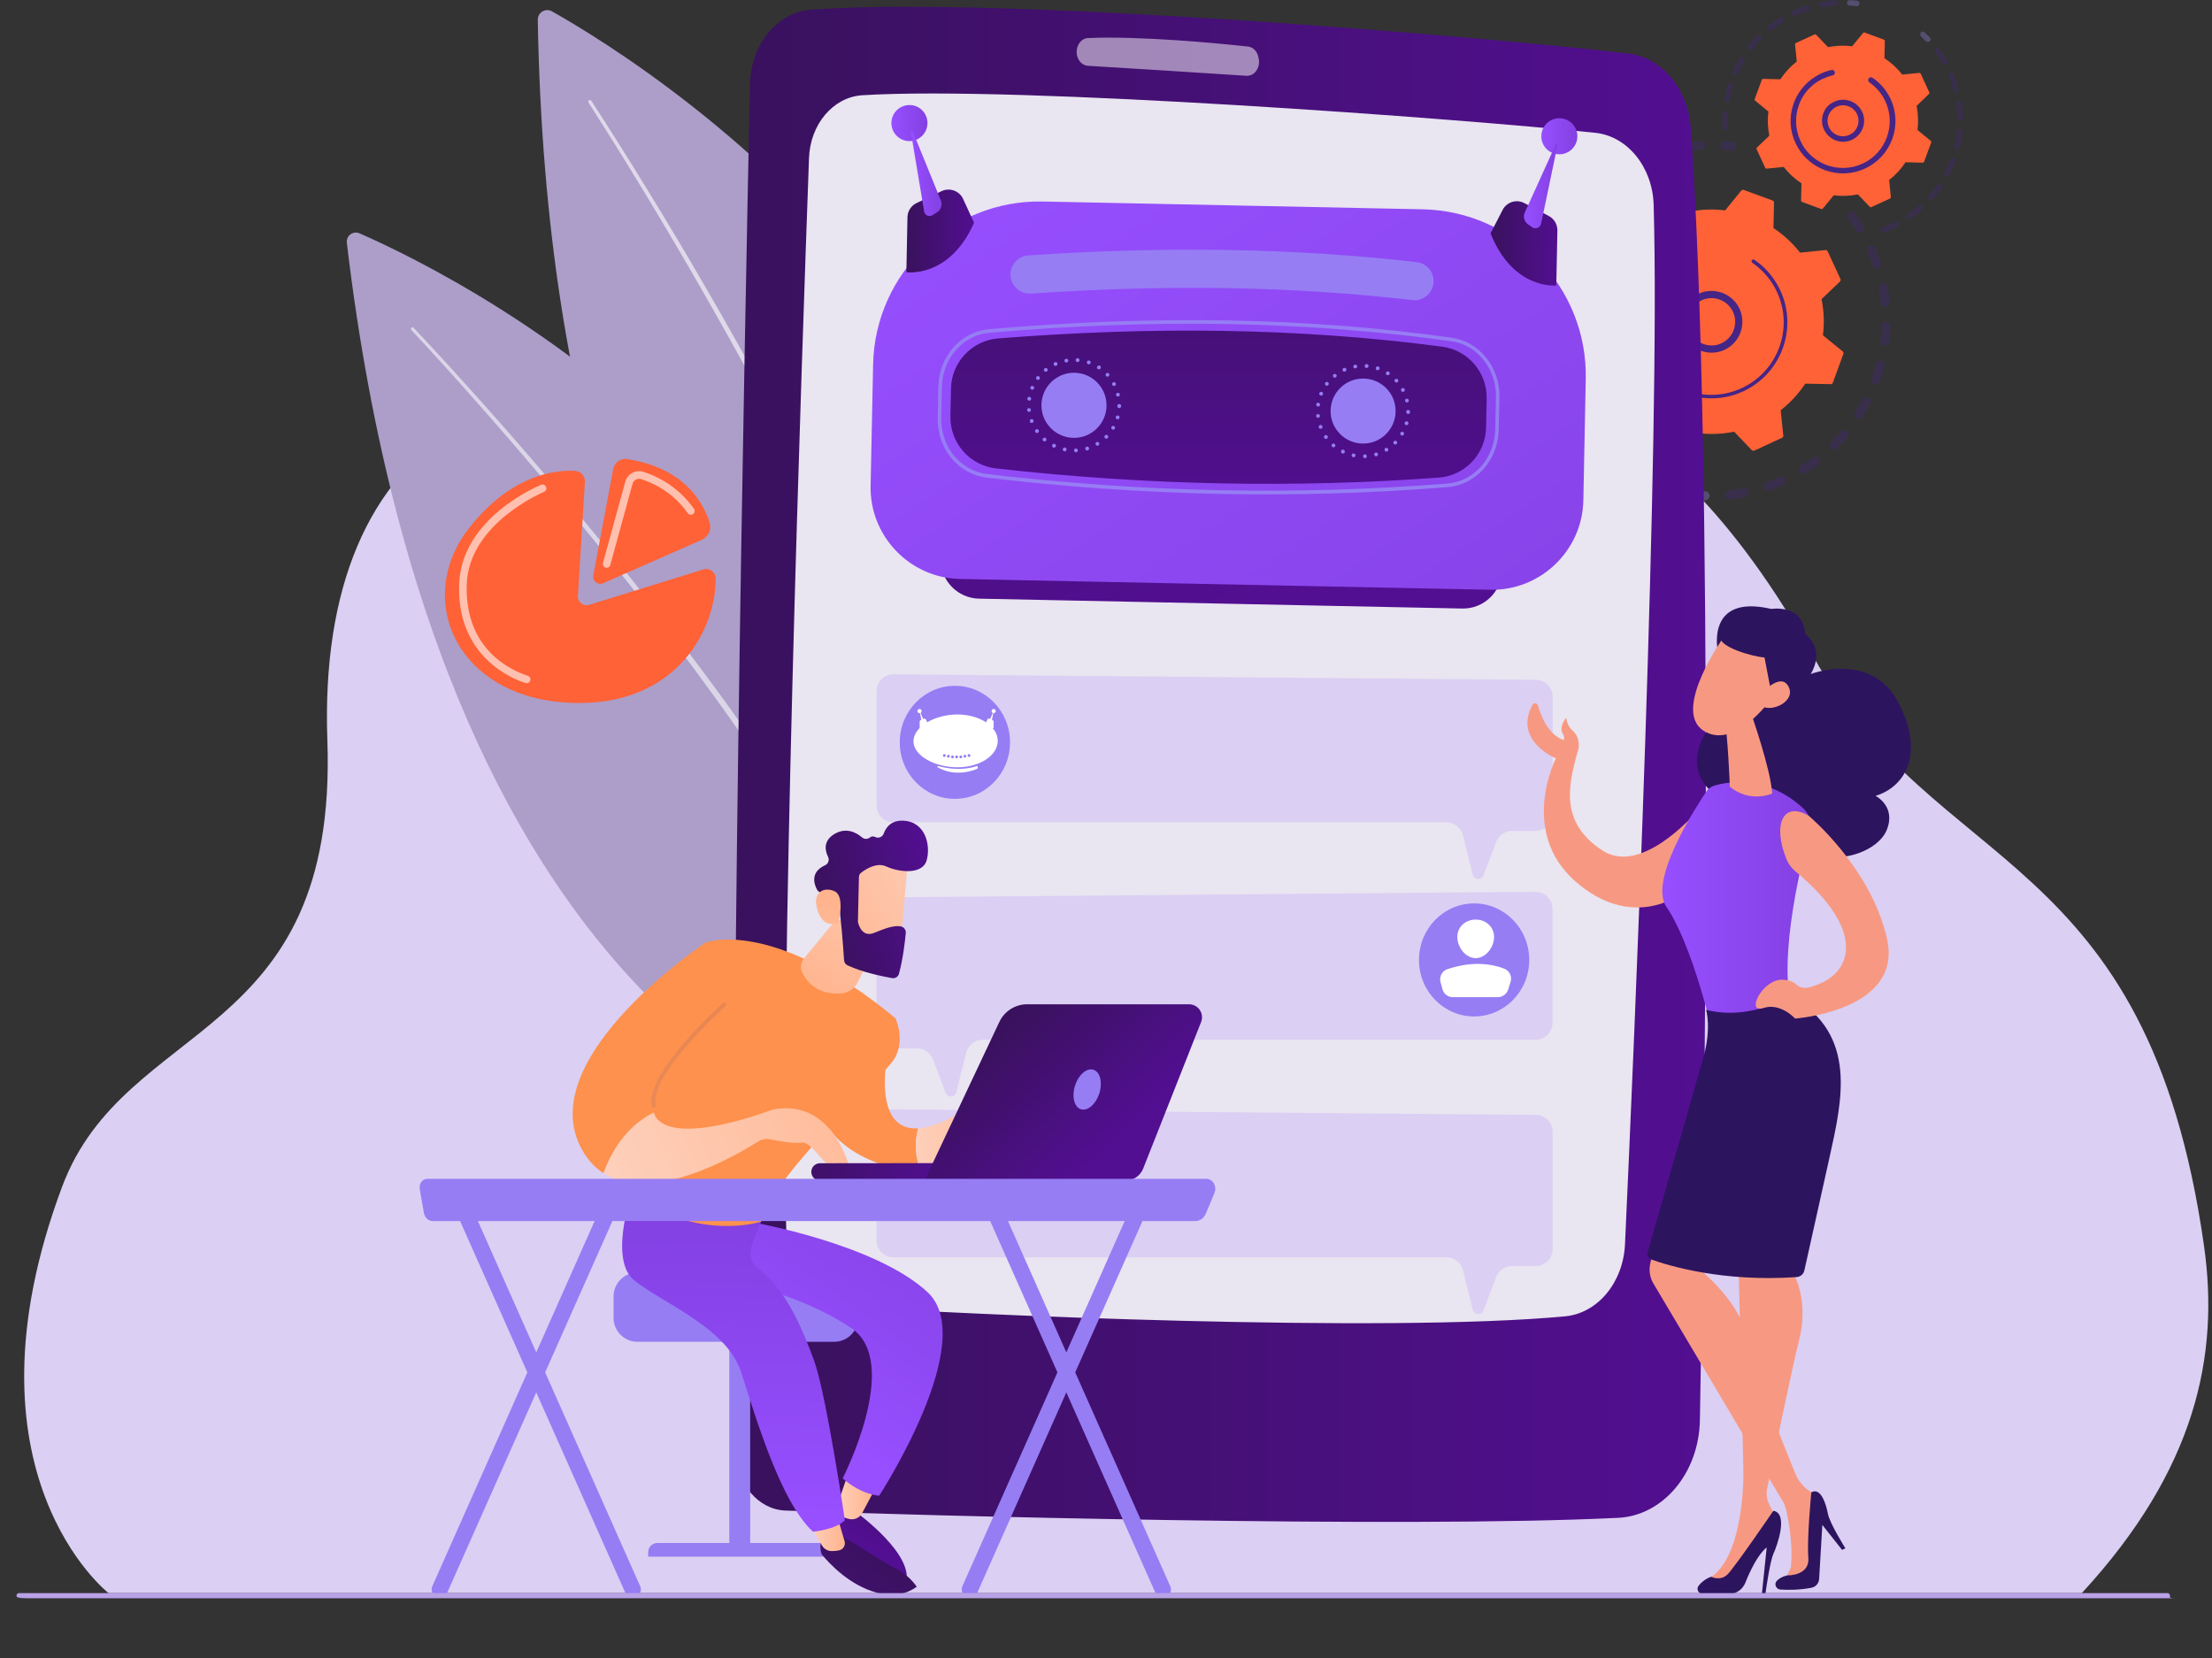 <?xml version="1.0" encoding="utf-8"?>
<!-- Generator: Adobe Illustrator 27.5.0, SVG Export Plug-In . SVG Version: 6.00 Build 0)  -->
<svg version="1.1" id="Ńëîé_1" xmlns="http://www.w3.org/2000/svg" xmlns:xlink="http://www.w3.org/1999/xlink" x="0px" y="0px"
	 viewBox="0 0 2215 1660.4" style="enable-background:new 0 0 2215 1660.4;" xml:space="preserve">
<rect x="0" y="0" width="2215" height="1660.4" fill="#333333" stroke="none"/>
<style type="text/css">
	.st0{fill:#DBCFF3;}
	.st1{fill:url(#Path_594_00000078031491953263216060000013957708243837308820_);}
	.st2{fill:#CAC3FC;}
	.st3{fill:#D9D3FD;}
	.st4{fill:#B9A1E7;}
	.st5{fill:#755AEB;}
	.st6{fill:#6A0DFB;}
	.st7{fill:#F79982;}
	.st8{fill:#3700FF;}
	.st9{fill:#7469B2;}
	.st10{fill:#7636E8;}
	.st11{fill:#AA9DEA;}
	.st12{fill:#3F1E82;}
	.st13{fill:#FF6237;}
	.st14{fill:#6A419C;}
	.st15{fill:#2D145F;}
	.st16{fill:#CFBEEE;}
	.st17{fill:#EDE7F9;}
	.st18{fill:#806BAD;}
	.st19{opacity:0.2;fill:#DBCFF3;}
	.st20{fill:#FFFFFF;}
	.st21{fill:#E9E5F1;}
	.st22{fill:#351D65;}
	.st23{fill:#FD9959;}
	.st24{fill:#BAA3E7;}
	.st25{fill:#6B4A9C;}
	.st26{fill:#FD914D;}
	.st27{fill:#DCD0F3;}
	.st28{fill:#DBD5E8;}
	.st29{fill:#AC9EC9;}
	.st30{fill:#CBC2DD;}
	.st31{opacity:0.2;fill:#E8E4F0;}
	.st32{fill:#9786BC;}
	.st33{fill:#ECE9F3;}
	.st34{fill:#E8E4F0;}
	.st35{fill:#DED9EA;}
	.st36{fill:#E2DDEC;}
	.st37{fill:#4C2E8B;}
	.st38{fill:#A595C4;}
	.st39{fill:#FFB8A5;}
	.st40{fill:#7962A8;}
	.st41{fill:#9D8CBF;}
	.st42{fill:#FFAF99;}
	.st43{fill:#52358F;}
	.st44{fill:#472787;}
	.st45{fill:#FFA289;}
	.st46{fill:#4B2C8A;}
	.st47{fill:#D1C9E1;}
	.st48{fill:#FF8E6F;}
	.st49{opacity:0.2;fill:#9786BC;}
	.st50{opacity:0.5;fill:#DBD5E8;}
	.st51{opacity:0.5;fill:#FFA68D;}
	.st52{opacity:0.5;fill:#9786BC;}
	.st53{fill:#FED3B8;}
	.st54{fill:#FDA771;}
	.st55{fill:#FEB588;}
	.st56{fill:#FF9C81;}
	.st57{fill:#463072;}
	.st58{fill:#FEDBC4;}
	.st59{fill:#5B4882;}
	.st60{fill:#FED0B2;}
	.st61{fill:#452586;}
	.st62{fill:#50328D;}
	.st63{fill:#FDA872;}
	.st64{fill:#B0A3CC;}
	.st65{fill:#FF8563;}
	.st66{opacity:0.6;}
	.st67{fill:#F0EDF5;}
	.st68{fill:#826DAE;}
	.st69{fill:#FF8361;}
	.st70{fill:#846FAF;}
	.st71{fill:#6F56A1;}
	.st72{fill:#A99AC7;}
	.st73{fill:#907DB7;}
	.st74{fill:#FFA68D;}
	.st75{fill:#CDC5DF;}
	.st76{fill:#B1A8C4;}
	.st77{fill:#8E80A9;}
	.st78{opacity:0.5;fill:#2D145F;}
	.st79{fill:#DD5131;}
	.st80{fill:#FF8B6B;}
	.st81{fill:#BDA7E8;}
	.st82{fill:#E2DDED;}
	.st83{fill:#8C72B2;}
	.st84{fill:#BCA5E8;}
	.st85{fill:#C1ABEA;}
	.st86{fill:#D1A586;}
	.st87{fill:#E5BD9E;}
	.st88{fill:#DFB697;}
	.st89{fill:#A0795F;}
	.st90{fill:#FFB27D;}
	.st91{fill:#233862;}
	.st92{fill:#E9F3FE;}
	.st93{fill:#BA4C43;}
	.st94{fill:#ED975D;}
	.st95{opacity:0.3;}
	.st96{fill:#9F91FA;}
	.st97{opacity:0.61;fill:#FFFFFF;}
	.st98{opacity:0.57;fill:#FFFFFF;}
	.st99{opacity:0.6;fill:#FFFFFF;}
	.st100{fill:url(#SVGID_1_);}
	.st101{opacity:0.5;fill:#FFFFFF;}
	.st102{fill:#967DF4;}
	.st103{fill:url(#SVGID_00000067217986833785292630000013202016017492445369_);}
	.st104{fill:url(#SVGID_00000126304846437575012580000010034949377674325425_);}
	.st105{fill:url(#SVGID_00000057118941857901402170000006459711738658182309_);}
	.st106{fill:url(#SVGID_00000160909930677428171490000014620808988037147781_);}
	.st107{fill:url(#SVGID_00000044870010270342722970000001730314106353317015_);}
	.st108{fill:url(#SVGID_00000029046777939988114860000006746181116585242031_);}
	.st109{fill:url(#SVGID_00000174598129535301127510000015447737189795004080_);}
	.st110{fill:url(#SVGID_00000145764272800165483820000010336822277697469367_);}
	.st111{fill:url(#SVGID_00000142162729520997884370000002055406471637515683_);}
	.st112{fill:url(#SVGID_00000057858818272241322550000016449576724566539428_);}
	.st113{fill:url(#SVGID_00000172398669684079709460000011287790554748353923_);}
	.st114{fill:url(#SVGID_00000078750787662083901770000005451977553488636597_);}
	.st115{fill:url(#SVGID_00000143595659583156391680000009611464898688970411_);}
	.st116{fill:url(#SVGID_00000056401488755410421970000006783654352154279066_);}
	.st117{fill:url(#SVGID_00000096750179695470713040000004607925476830451127_);}
	.st118{fill:url(#SVGID_00000009561215497416166750000005774059109958469517_);}
	.st119{fill:url(#SVGID_00000006689797009912164640000015454671411286891147_);}
	.st120{fill:url(#SVGID_00000030459514396894149080000013971146402256378785_);}
	.st121{fill:url(#SVGID_00000085241230905922813200000018088992368465482392_);}
	.st122{fill:url(#SVGID_00000067231649569242640620000013740050902928370325_);}
	.st123{fill:url(#SVGID_00000044895936926953323810000006551206628264126606_);}
	.st124{fill:url(#SVGID_00000124150183678880594220000014056846502373351557_);}
	.st125{fill:url(#SVGID_00000098215445541621785280000009914386700091932586_);}
	.st126{fill:url(#SVGID_00000126323088100130681830000008379099879088477110_);}
	.st127{fill:url(#SVGID_00000102541049500687413320000012338035500440920195_);}
</style>
<path class="st0" d="M108.7,1595.4c0,0-153.7-120.1-46.5-407c63.2-169.2,276.4-143.2,265.6-447.1C317,437.4,513.4,304.9,865.7,442.9
	c254.2,99.5,635.4-350.8,950.5,215.3c121.5,218.3,334.2,190.1,390.8,589.4c15.5,109.1-7.7,223.4-122.4,347.8H108.7z"/>
<g>
	<g>
		<g class="st95">
			<path class="st61" d="M1851.9,212.5c2-1.2,4.5-0.7,5.9,1.2c3,4.1,5.9,8.4,8.6,12.7c1.3,2.1,0.6,4.9-1.5,6.2c0,0-0.1,0-0.1,0
				c-2.1,1.2-4.8,0.6-6.1-1.5c-2.6-4.1-5.3-8.2-8.2-12.1c-1.5-2-1.1-4.8,0.9-6.3C1851.6,212.6,1851.8,212.5,1851.9,212.5z
				 M1871.6,246.4c0.2-0.1,0.3-0.2,0.5-0.2c2.3-1,4.9,0,5.9,2.3c2.1,4.7,3.9,9.5,5.6,14.3c0.8,2.4-0.4,4.9-2.8,5.7
				c-2.4,0.8-4.9-0.4-5.7-2.8c-1.6-4.6-3.4-9.2-5.3-13.6C1868.8,250,1869.7,247.6,1871.6,246.4z M1883.3,283.9
				c0.4-0.3,0.9-0.4,1.4-0.5c2.4-0.5,4.8,1.1,5.3,3.6c1,5,1.7,10.1,2.3,15.2c0.3,2.5-1.5,4.7-4,5c-2.5,0.3-4.7-1.5-5-4
				c-0.5-4.8-1.2-9.7-2.1-14.4C1880.8,286.7,1881.7,284.9,1883.3,283.9z M1886.4,323.1c0.7-0.4,1.6-0.7,2.4-0.6
				c2.5,0.1,4.4,2.2,4.3,4.7c-0.2,5.1-0.6,10.3-1.2,15.3c-0.3,2.5-2.5,4.2-5,3.9c-2.5-0.3-4.2-2.5-3.9-5c0.6-4.8,1-9.7,1.1-14.6
				C1884.2,325.2,1885.1,323.8,1886.4,323.1z M1880.6,361.9c1-0.6,2.2-0.8,3.4-0.5c2.4,0.6,3.8,3.1,3.2,5.5
				c-1.3,4.9-2.8,9.9-4.6,14.7c-0.8,2.3-3.4,3.6-5.8,2.7c-2.3-0.8-3.6-3.4-2.7-5.8c1.6-4.6,3.1-9.3,4.3-14
				C1878.9,363.5,1879.7,362.5,1880.6,361.9z M1866.4,398.6c1.3-0.8,2.9-0.9,4.4-0.1c2.2,1.2,3.1,3.9,1.9,6.1c-2.4,4.5-5,9-7.7,13.3
				c-1.3,2.1-4.1,2.7-6.2,1.4c-2.1-1.3-2.7-4.1-1.4-6.2c2.6-4.1,5.1-8.3,7.3-12.6C1865.1,399.6,1865.7,399,1866.4,398.6z
				 M1729.6,491.7c0.5-0.3,1.1-0.5,1.8-0.6c4.8-0.5,9.7-1.2,14.4-2.2c2.4-0.5,4.8,1.1,5.3,3.6c0.5,2.4-1.1,4.8-3.6,5.3
				c-5,1-10.1,1.8-15.2,2.3c-2.5,0.3-4.7-1.5-5-4C1727.2,494.3,1728.1,492.6,1729.6,491.7z M1844.5,431.1c1.6-1,3.7-0.8,5.2,0.5
				c1.9,1.6,2.1,4.5,0.5,6.4c-3.3,3.9-6.8,7.7-10.5,11.3c-1.8,1.7-4.6,1.7-6.4,0c-1.7-1.8-1.7-4.6,0-6.4c3.4-3.4,6.8-7,9.9-10.7
				C1843.7,431.7,1844.1,431.3,1844.5,431.1z M1767.9,483.2c0.3-0.2,0.5-0.3,0.8-0.4c4.6-1.6,9.2-3.4,13.6-5.3c2.3-1,4.9,0,5.9,2.3
				c1,2.3,0,4.9-2.3,5.9c-4.7,2.1-9.5,4-14.3,5.6c-2.4,0.8-4.9-0.4-5.7-2.8C1765.2,486.5,1766.1,484.3,1767.9,483.2z M1815.8,457.9
				c2-1.2,4.5-0.7,5.9,1.2c1.5,2,1.1,4.8-0.9,6.3c-4.1,3-8.4,5.9-12.7,8.6c0,0-0.1,0-0.1,0.1c-2.1,1.2-4.8,0.6-6.1-1.5
				c-1.3-2.1-0.7-4.9,1.5-6.2c4.1-2.6,8.2-5.3,12.1-8.2C1815.5,458.1,1815.7,458,1815.8,457.9z"/>
			<path class="st96" d="M1697.9,492.2c0.8-0.5,1.7-0.7,2.6-0.6c2.3,0.2,4.7,0.3,7,0.4c2.5,0.1,4.4,2.2,4.4,4.7
				c-0.1,2.5-2.2,4.4-4.7,4.4c-2.5-0.1-4.9-0.2-7.4-0.4c-2.5-0.2-4.3-2.3-4.2-4.8C1695.8,494.3,1696.7,493,1697.9,492.2z"/>
		</g>
		<g class="st95">
			<path class="st96" d="M1575.8,429.3c1.9-1.1,4.3-0.7,5.8,1c1.5,1.8,3,3.6,4.6,5.3c1.7,1.9,1.5,4.7-0.3,6.4
				c-1.9,1.7-4.7,1.5-6.4-0.3c-1.6-1.8-3.3-3.7-4.8-5.6c-1.6-1.9-1.3-4.8,0.6-6.3C1575.3,429.5,1575.5,429.4,1575.8,429.3z"/>
			<path class="st61" d="M1621.5,166c1.8-1.1,3.6-2.1,5.4-3.1c2.2-1.2,4.9-0.4,6.1,1.8c1.2,2.2,0.4,4.9-1.8,6.1
				c-4.2,2.3-8.4,4.8-12.3,7.4c-2.1,1.4-4.9,0.8-6.2-1.3c-1.4-2.1-0.8-4.9,1.3-6.2C1616.4,169.1,1619,167.5,1621.5,166z M1648.6,153
				c0.2-0.1,0.4-0.2,0.7-0.3c4.7-1.8,9.5-3.4,14.4-4.8c2.4-0.7,4.9,0.7,5.6,3.1c0.7,2.4-0.7,4.9-3.1,5.6c-4.6,1.3-9.2,2.8-13.6,4.5
				c-2.3,0.9-4.9-0.3-5.8-2.6C1645.9,156.4,1646.7,154.1,1648.6,153z M1595.1,185.1c1.8-1.1,4.2-0.7,5.7,0.9
				c1.6,1.9,1.5,4.7-0.4,6.4c-3.6,3.1-7.1,6.5-10.4,9.9c-1.7,1.8-4.6,1.8-6.4,0.1c-1.8-1.7-1.8-4.6-0.1-6.4c3.5-3.6,7.2-7.1,11-10.4
				C1594.7,185.4,1594.9,185.2,1595.1,185.1z M1686,143.3c0.5-0.3,1-0.5,1.7-0.6c5-0.7,10-1.2,15.1-1.5c2.5-0.1,4.6,1.8,4.8,4.2
				c0.1,2.5-1.8,4.6-4.2,4.8c-4.8,0.3-9.6,0.8-14.3,1.4c-2.5,0.4-4.7-1.4-5.1-3.8C1683.6,145.9,1684.5,144.2,1686,143.3z
				 M1569.1,213.6c1.5-0.9,3.4-0.9,4.9,0.2c2,1.5,2.5,4.3,1,6.3c-2.8,3.8-5.5,7.9-8,12c-1.3,2.1-4.1,2.8-6.2,1.5
				c-2.1-1.3-2.8-4.1-1.5-6.2c2.6-4.3,5.4-8.5,8.4-12.6C1568.1,214.3,1568.5,213.9,1569.1,213.6z M1549.9,247.1
				c1.2-0.7,2.7-0.9,4.1-0.3c2.3,1,3.3,3.6,2.3,5.9c-1.9,4.4-3.6,8.9-5.2,13.4c-0.8,2.4-3.4,3.6-5.7,2.8c-2.4-0.8-3.6-3.4-2.8-5.7
				c1.6-4.8,3.4-9.5,5.4-14.1C1548.4,248.3,1549.1,247.6,1549.9,247.1z M1538.5,284c0.9-0.5,2-0.8,3.1-0.5c2.4,0.5,4,2.8,3.6,5.3
				c-0.9,4.7-1.6,9.5-2.1,14.2c-0.3,2.5-2.5,4.3-5,4c-2.5-0.3-4.3-2.5-4-5c0.5-5,1.3-10,2.2-15
				C1536.6,285.7,1537.4,284.7,1538.5,284z M1535.4,322.6c0.6-0.4,1.4-0.6,2.2-0.6c2.5-0.1,4.6,1.9,4.6,4.4c0.1,4.8,0.5,9.6,1,14.3
				c0.3,2.5-1.5,4.7-4,5c-2.5,0.3-4.7-1.5-5-4c-0.6-5-0.9-10.1-1.1-15.1C1533.1,324.9,1534,323.4,1535.4,322.6z M1540.8,360.8
				c0.4-0.2,0.7-0.4,1.2-0.5c2.4-0.6,4.9,0.8,5.5,3.2c1.2,4.6,2.6,9.2,4.2,13.7c0.8,2.4-0.4,4.9-2.8,5.7c-2.3,0.8-4.9-0.4-5.7-2.8
				c-1.7-4.7-3.1-9.6-4.4-14.5C1538.2,363.9,1539.1,361.8,1540.8,360.8z M1554.5,397c0.1,0,0.2-0.1,0.2-0.1c2.2-1.1,4.9-0.3,6.1,2
				c1.6,3.1,3.3,6.2,5.1,9.3c0.6,1.1,1.3,2.2,2,3.3c1.3,2.1,0.7,4.9-1.5,6.2c-2.1,1.4-4.9,0.7-6.2-1.5c-0.7-1.1-1.4-2.3-2.1-3.4
				c-1.9-3.2-3.7-6.5-5.4-9.8C1551.7,400.8,1552.5,398.2,1554.5,397z"/>
			<path class="st61" d="M1724.8,142.1c0.8-0.5,1.7-0.7,2.6-0.6c2.4,0.2,4.9,0.4,7.4,0.7c2.5,0.3,4.2,2.5,3.9,5
				c-0.3,2.5-2.5,4.2-5,3.9c-2.3-0.3-4.7-0.5-7-0.7c-2.5-0.2-4.3-2.4-4.1-4.9C1722.7,144.1,1723.5,142.8,1724.8,142.1z"/>
		</g>
		<g>
			<path class="st13" d="M1746.1,190.2c-0.8-0.3-1.8-0.1-2.4,0.6l-16.2,19.9c-11.9-1.5-24.1-1.1-36.2,1.4l-17.7-18.5
				c-0.6-0.6-1.6-0.8-2.4-0.5l-27.9,12.9c-0.8,0.4-1.3,1.2-1.2,2.1l2.6,25.5c-9.7,7.6-18,16.6-24.6,26.6l-25.6-0.5
				c-0.9,0-1.7,0.5-2,1.4l-10.6,28.9c-0.3,0.8-0.1,1.8,0.6,2.4l19.9,16.2c-1.5,11.9-1.1,24.1,1.4,36.2l-18.5,17.7
				c-0.6,0.6-0.8,1.6-0.5,2.4l12.9,27.9c0.4,0.8,1.2,1.3,2.1,1.2l25.5-2.6c7.6,9.7,16.6,18,26.6,24.6l-0.5,25.6c0,0.9,0.5,1.7,1.4,2
				l28.9,10.6c0.8,0.3,1.8,0.1,2.4-0.6l16.2-19.9c11.9,1.5,24.1,1.1,36.2-1.4l17.7,18.5c0.6,0.6,1.6,0.8,2.4,0.5l27.9-12.9
				c0.8-0.4,1.3-1.2,1.2-2.1l-2.6-25.5c9.7-7.6,18-16.6,24.6-26.6l25.6,0.5c0.9,0,1.7-0.5,2-1.4l10.6-28.9c0.3-0.8,0.1-1.8-0.6-2.4
				l-19.9-16.2c1.5-11.9,1.1-24.1-1.4-36.2l18.5-17.7c0.6-0.6,0.8-1.6,0.5-2.4l-12.9-27.9c-0.4-0.8-1.2-1.3-2.1-1.2l-25.5,2.6
				c-7.6-9.7-16.6-18-26.6-24.6l0.5-25.6c0-0.9-0.5-1.7-1.4-2L1746.1,190.2z"/>
			<g>
				<path class="st61" d="M1698.1,295.6c13-7.7,30-4.8,39.8,7.2c10.7,13.3,8.6,32.8-4.6,43.5c-6.4,5.2-14.5,7.6-22.7,6.7
					c-8.2-0.9-15.6-4.9-20.8-11.3c-10.7-13.3-8.6-32.8,4.6-43.5C1695.5,297.2,1696.8,296.4,1698.1,295.6z M1725.8,342.7
					c1-0.6,2-1.3,2.9-2c10.2-8.2,11.8-23.2,3.6-33.3c-8.2-10.2-23.2-11.8-33.3-3.6c-10.2,8.2-11.8,23.2-3.6,33.3
					c4,4.9,9.6,8,15.9,8.7C1716.4,346.4,1721.4,345.3,1725.8,342.7z"/>
			</g>
			<g>
				<path class="st61" d="M1674.8,257.5c2.2-1.3,4.5-2.5,6.9-3.6l0,0c0.7-0.3,1.5-0.7,2.3-1c3.8-1.6,7.6-2.9,11.6-3.8
					c0.1,0,0.1,0,0.2,0c0.2,0,0.3-0.1,0.5-0.1c0.3-0.1,0.6-0.1,0.9-0.2c0.8-0.2,1.6,0.2,1.9,0.8c0.1,0.2,0.2,0.3,0.2,0.5
					c0.2,1-0.4,1.9-1.4,2.2c-5,1.1-9.9,2.8-14.6,4.9c-23.3,10.7-38.2,32.4-41.4,56.1c-1.8,13.2,0,27,6,40c1,2.3,2.2,4.5,3.5,6.6
					c8.4,14.3,21.4,25.2,37.2,31c18.2,6.7,37.8,5.9,55.4-2.2c36.3-16.7,52.2-59.8,35.5-96.1c-1-2.2-2.2-4.4-3.4-6.5
					c-5.4-9.1-12.7-17-21.5-23c-0.2-0.2-0.4-0.4-0.5-0.6c-0.3-0.6-0.3-1.3,0.1-1.9c0.6-0.8,1.7-1,2.5-0.5
					c9.2,6.3,16.9,14.5,22.5,24.1c1.3,2.2,2.5,4.5,3.6,6.8c17.6,38.1,0.8,83.3-37.2,100.9c-18.4,8.5-39.1,9.3-58.2,2.3
					c-16.6-6.1-30.2-17.5-39.1-32.6c-1.3-2.2-2.5-4.5-3.6-6.9c-8.5-18.4-9.3-39.1-2.3-58.2C1648.4,280,1659.8,266.3,1674.8,257.5z"
					/>
			</g>
		</g>
	</g>
	<g>
		<g class="st95">
			<path class="st96" d="M1924,32c1-0.6,2.4-0.5,3.3,0.4c1.7,1.6,3.4,3.3,5.1,5c1.1,1.1,1,2.9-0.1,3.9c-1.1,1.1-2.9,1-3.9-0.1
				c-1.6-1.6-3.2-3.2-4.8-4.8c-1.1-1-1.2-2.8-0.1-3.9C1923.6,32.2,1923.8,32.1,1924,32z"/>
			<path class="st61" d="M1938.3,48c1.2-0.7,2.8-0.4,3.7,0.7c2.4,3.3,4.7,6.7,6.8,10.2c0.4,0.7,0.9,1.5,1.3,2.2
				c0.8,1.3,0.2,3-1.1,3.8c-1.3,0.8-3,0.3-3.8-1.1c-0.4-0.7-0.8-1.4-1.2-2.1c-2-3.3-4.1-6.6-6.4-9.7c-0.9-1.2-0.6-3,0.6-3.9
				C1938.1,48.1,1938.2,48,1938.3,48z M1952.4,73.2c0.1-0.1,0.2-0.1,0.4-0.2c1.4-0.6,3.1,0.1,3.6,1.5c1.9,4.6,3.5,9.3,4.8,14
				c0.4,1.5-0.5,3-2,3.4c-1.5,0.4-3-0.5-3.4-2c-1.2-4.5-2.8-9-4.6-13.4C1950.7,75.3,1951.3,73.9,1952.4,73.2z M1960.1,101.1
				c0.3-0.2,0.6-0.3,1-0.4c1.5-0.2,2.9,0.8,3.2,2.4c0.7,4.9,1.1,9.9,1.2,14.8c0,1.5-1.2,2.8-2.7,2.8c-1.5,0-2.8-1.2-2.8-2.7
				c-0.1-4.7-0.5-9.4-1.1-14.1C1958.6,102.7,1959.1,101.6,1960.1,101.1z M1960.6,130c0.5-0.3,1.1-0.4,1.7-0.4
				c1.5,0.2,2.6,1.5,2.5,3.1c-0.5,4.9-1.3,9.8-2.5,14.6c-0.3,1.5-1.8,2.4-3.3,2.1c-1.5-0.3-2.4-1.8-2.1-3.3
				c1.1-4.6,1.9-9.3,2.3-13.9C1959.3,131.2,1959.9,130.4,1960.6,130z M1954,158.1c0.7-0.4,1.6-0.5,2.4-0.2c1.4,0.5,2.2,2.1,1.7,3.6
				c-1.7,4.6-3.7,9.2-5.9,13.6c-0.7,1.4-2.4,1.9-3.7,1.2c-1.4-0.7-1.9-2.4-1.2-3.7c2.1-4.2,4-8.5,5.7-13
				C1953.1,159,1953.5,158.5,1954,158.1z M1940.9,183.9c0.9-0.5,2.1-0.5,3,0.1c1.3,0.9,1.6,2.6,0.7,3.9c-2.8,4.1-5.8,8-9.1,11.7
				c-1,1.2-2.8,1.3-3.9,0.3c-1.2-1-1.3-2.8-0.3-3.9c3.1-3.5,6-7.3,8.6-11.2C1940.2,184.3,1940.5,184.1,1940.9,183.9z M1921.8,205.6
				c1.1-0.7,2.6-0.5,3.5,0.5c1,1.2,0.9,2.9-0.2,3.9c-3.7,3.3-7.6,6.3-11.7,9.1c-1.3,0.9-3,0.5-3.9-0.7c-0.9-1.3-0.6-3,0.7-3.9
				c3.9-2.7,7.6-5.6,11.1-8.7C1921.5,205.8,1921.7,205.7,1921.8,205.6z M1884.7,227.8c0.1-0.1,0.3-0.2,0.4-0.2
				c3.8-1.4,7.6-3.1,11.3-4.9c0.6-0.3,1.1-0.6,1.6-0.8c1.4-0.7,3-0.2,3.8,1.2c0.7,1.4,0.2,3.1-1.2,3.8c-0.6,0.3-1.2,0.6-1.7,0.9
				c-3.8,1.9-7.8,3.7-11.8,5.1c-1.4,0.5-3-0.2-3.6-1.6C1883.1,229.9,1883.6,228.5,1884.7,227.8z"/>
		</g>
		<g class="st95">
			<path class="st61" d="M1782.6,17.4c1.3-0.8,3-0.3,3.8,1c0.8,1.3,0.4,3-0.9,3.8c-4,2.4-7.8,5.1-11.4,7.9c-1.2,0.9-3,0.7-3.9-0.5
				c-1-1.2-0.7-3,0.5-3.9C1774.4,22.7,1778.5,19.9,1782.6,17.4C1782.6,17.4,1782.6,17.4,1782.6,17.4z M1795.2,10.7
				c0.1-0.1,0.2-0.1,0.3-0.1c4.4-2,9-3.8,13.6-5.2c1.5-0.5,3,0.3,3.5,1.8c0.5,1.5-0.4,3-1.8,3.5c-4.4,1.4-8.8,3.1-13,5
				c-1.4,0.6-3.1,0-3.7-1.4C1793.5,13,1794,11.4,1795.2,10.7z M1760.3,35c1.1-0.6,2.5-0.5,3.4,0.4c1.1,1.1,1.1,2.8,0,3.9
				c-3.3,3.3-6.3,6.8-9.2,10.5c-0.9,1.2-2.7,1.4-3.9,0.5c-1.2-0.9-1.4-2.7-0.5-3.9c3-3.8,6.2-7.5,9.6-11
				C1759.9,35.2,1760.1,35.1,1760.3,35z M1822.4,2.2c0.3-0.2,0.6-0.3,0.9-0.3c4.8-0.9,9.6-1.5,14.5-1.8c1.5-0.1,2.9,1.1,2.9,2.6
				c0.1,1.5-1.1,2.9-2.6,2.9c-4.6,0.3-9.3,0.9-13.8,1.7c-1.5,0.3-3-0.7-3.2-2.2C1820.8,3.9,1821.4,2.8,1822.4,2.2z M1742.9,57.5
				c0.8-0.5,1.9-0.5,2.8,0c1.3,0.8,1.8,2.5,1,3.8c-2.4,4-4.5,8.1-6.4,12.4c-0.6,1.4-2.3,2-3.7,1.4c-1.4-0.6-2-2.3-1.4-3.7
				c2-4.4,4.2-8.8,6.7-12.9C1742.2,58,1742.5,57.7,1742.9,57.5z M1731.4,83.4c0.6-0.4,1.5-0.5,2.2-0.3c1.5,0.4,2.3,2,1.9,3.5
				c-1.4,4.4-2.4,9-3.3,13.5c-0.3,1.5-1.7,2.5-3.2,2.3c-1.5-0.3-2.5-1.7-2.3-3.2c0.8-4.8,2-9.5,3.4-14.2
				C1730.3,84.3,1730.8,83.8,1731.4,83.4z M1726.4,111.5c0.5-0.3,1-0.4,1.6-0.4c1.5,0.1,2.7,1.4,2.6,2.9c-0.3,4.6-0.2,9.3,0.1,13.9
				c0.1,1.5-1.1,2.9-2.6,3c-1.5,0.1-2.9-1.1-3-2.6c-0.3-4.8-0.4-9.7-0.1-14.6C1725.1,112.7,1725.6,111.9,1726.4,111.5z"/>
			<path class="st96" d="M1850.9,0.5c0.5-0.3,1-0.4,1.6-0.4c2.4,0.1,4.8,0.4,7.1,0.6c1.5,0.2,2.6,1.6,2.4,3.1
				c-0.2,1.5-1.6,2.6-3.1,2.4c-2.2-0.3-4.5-0.5-6.8-0.6c-1.5-0.1-2.7-1.4-2.6-3C1849.6,1.7,1850.1,0.9,1850.9,0.5z"/>
		</g>
		<g>
			<path class="st13" d="M1867.2,32.6c-0.6-0.2-1.2,0-1.6,0.4l-10.9,13.3c-8-1-16.1-0.7-24.2,0.9l-11.9-12.4
				c-0.4-0.4-1.1-0.6-1.6-0.3l-18.7,8.6c-0.5,0.3-0.9,0.8-0.8,1.4l1.7,17.1c-6.5,5.1-12,11.1-16.4,17.8l-17.2-0.4
				c-0.6,0-1.1,0.4-1.4,0.9l-7.1,19.3c-0.2,0.6,0,1.2,0.4,1.6l13.3,10.9c-1,8-0.7,16.1,0.9,24.2l-12.4,11.9
				c-0.4,0.4-0.6,1.1-0.3,1.6l8.6,18.7c0.3,0.5,0.8,0.9,1.4,0.8l17.1-1.7c5.1,6.5,11.1,12,17.8,16.4l-0.4,17.2
				c0,0.6,0.4,1.1,0.9,1.4l19.3,7.1c0.6,0.2,1.2,0,1.6-0.4l10.9-13.3c8,1,16.1,0.7,24.2-0.9l11.9,12.4c0.4,0.4,1.1,0.6,1.6,0.3
				l18.7-8.6c0.5-0.3,0.9-0.8,0.8-1.4l-1.7-17.1c6.5-5.1,12-11.1,16.4-17.8l17.2,0.4c0.6,0,1.1-0.4,1.4-0.9l7.1-19.3
				c0.2-0.6,0-1.2-0.4-1.6l-13.3-10.9c1-8,0.7-16.1-0.9-24.2l12.4-11.9c0.4-0.4,0.6-1.1,0.3-1.6l-8.6-18.7c-0.3-0.5-0.8-0.9-1.4-0.8
				l-17.1,1.7c-5.1-6.5-11.1-12-17.8-16.4l0.4-17.2c0-0.6-0.4-1.1-0.9-1.4L1867.2,32.6z"/>
			<g>
				<path class="st61" d="M1834.9,102.8c3.9-2.3,8.3-3.3,12.9-2.8c5.6,0.6,10.6,3.3,14.2,7.7c7.3,9,5.9,22.3-3.2,29.6
					c-9.1,7.3-22.3,5.9-29.6-3.2c-3.5-4.4-5.2-9.9-4.6-15.5c0.6-5.6,3.3-10.6,7.7-14.2C1833.1,103.9,1834,103.3,1834.9,102.8z
					 M1853.4,134.3c0.6-0.4,1.3-0.8,1.9-1.3c6.6-5.4,7.7-15.1,2.3-21.8c-2.6-3.2-6.3-5.2-10.4-5.7c-4.1-0.4-8.2,0.8-11.4,3.4l0,0
					c-3.2,2.6-5.2,6.3-5.7,10.4c-0.4,4.1,0.8,8.2,3.4,11.4C1838.4,136.8,1846.9,138.2,1853.4,134.3z"/>
			</g>
			<g>
				<path class="st61" d="M1818.7,76.2c1.5-0.9,3.1-1.7,4.7-2.5c3.2-1.5,6.6-2.7,10.1-3.5c0.2,0,0.3-0.1,0.5-0.1
					c1.2-0.3,2.4,0.3,3,1.3c0.1,0.2,0.3,0.5,0.3,0.8c0.3,1.5-0.6,3-2.1,3.3c-3.2,0.7-6.4,1.8-9.5,3.2l0,0c-0.2,0.1-0.3,0.2-0.5,0.2
					c-7.1,3.4-13.2,8.4-17.7,14.6c-2.5,3.4-4.5,7.1-6,11.1c0,0,0,0.1,0,0.1c0,0.1-0.1,0.2-0.1,0.3c-4.3,11.8-3.8,24.5,1.4,35.9
					c0.7,1.5,1.4,2.9,2.2,4.3c5.5,9.3,13.9,16.3,24.1,20.1c11.8,4.3,24.5,3.8,35.9-1.4c11.4-5.2,20-14.6,24.4-26.4
					c4.3-11.8,3.8-24.5-1.4-35.9c-0.7-1.4-1.4-2.9-2.2-4.2c-3.5-5.9-8.2-11-13.9-14.9c-0.3-0.2-0.6-0.5-0.8-0.9
					c-0.5-0.9-0.5-2.1,0.1-3c0.9-1.3,2.6-1.6,3.9-0.7c6.3,4.3,11.7,10,15.6,16.6c0.9,1.5,1.7,3.1,2.5,4.7c5.9,12.7,6.4,27,1.6,40.1
					c-4.9,13.1-14.5,23.6-27.3,29.5c-12.7,5.9-27,6.4-40.1,1.6c-11.4-4.2-20.9-12.1-27-22.5c-0.9-1.5-1.7-3.1-2.5-4.8
					C1786.4,118.7,1795.9,89.7,1818.7,76.2z"/>
			</g>
		</g>
	</g>
</g>
<g>
	<path class="st29" d="M552.8,11.4c98.5,55.5,658.5,402,427.8,985.9c0,0-427.4-133.2-442.1-977.4C538.4,12.4,546.4,7.7,552.8,11.4z"
		/>
	<path class="st97" d="M592,100.8c19.8,30.3,38.9,60.9,57.8,91.7c18.9,30.8,37.4,61.8,55.5,93.1c36.3,62.5,71.2,125.8,104.1,190.1
		c32.9,64.4,63.9,129.7,91.3,196.7c13.8,33.4,26.4,67.4,37.7,101.8c11.2,34.4,21.1,69.3,28.2,105c0.4,2.1-0.9,4.1-3,4.5
		c-2.1,0.4-4.1-0.9-4.5-3l0,0l0,0c-6.8-35.3-16.5-70-27.5-104.2c-11-34.3-23.4-68.1-37-101.5c-27-66.9-57.6-132.3-90.1-196.7
		c-32.5-64.4-67.1-127.8-103-190.4c-18-31.3-36.3-62.4-55-93.3c-18.7-30.9-37.7-61.6-57.2-91.9l0,0c-0.5-0.8-0.3-1.8,0.5-2.2
		C590.5,99.8,591.5,100.1,592,100.8z"/>
</g>
<g>
	<path class="st29" d="M360.1,233.7c99.4,43.5,667.6,320.2,503.6,900c0,0-420.9-85.9-516.4-890.5
		C346.4,236.1,353.6,230.8,360.1,233.7z"/>
	<path class="st98" d="M414.2,328.3c23.8,25.2,47.1,50.9,70.2,76.7c23.1,25.9,45.8,52,68.3,78.4c44.9,52.8,88.6,106.7,130.7,161.8
		c42,55.2,82.4,111.6,119.7,170.2c18.7,29.2,36.4,59.1,52.9,89.7c16.5,30.6,31.8,61.9,44.5,94.3c0.8,2-0.2,4.2-2.2,5
		c-2,0.8-4.2-0.2-5-2.2l0,0l0,0C881,970.1,866,939,849.8,908.5c-16.3-30.5-33.7-60.3-52.2-89.6c-36.8-58.6-76.9-115.1-118.5-170.4
		c-41.7-55.3-85.1-109.3-129.7-162.3c-22.3-26.5-44.9-52.7-67.8-78.7c-22.9-26-46.1-51.8-69.7-77l0,0c-0.6-0.7-0.6-1.7,0.1-2.3
		C412.6,327.6,413.6,327.6,414.2,328.3z"/>
</g>
<g>
	<path class="st13" d="M585.7,482.9c0.4-6-4.2-11.1-10.2-11.4c-19.8-1-63.6,3.9-105.4,56.8c-56.3,71.3-13.3,171.6,102.7,175.6
		c106.6,3.7,144.6-76.2,143.8-125c-0.1-6.2-6.2-10.5-12.2-8.7L590,605.7c-5.9,1.8-11.7-2.8-11.3-8.9L585.7,482.9z"/>
	<path class="st13" d="M614,469.8l-19.9,106.5c-1,5.6,4.6,10.1,9.8,7.8l98.8-43.5c6.6-2.9,10-10.2,7.9-17.1
		c-5.9-19.2-24.6-54.8-82.6-63.8C621.5,458.7,615.3,463.2,614,469.8z"/>
	<path class="st99" d="M527.3,684.2c-0.4,0-0.8-0.1-1.1-0.2c-11.6-3.6-69.3-25.6-66.4-99.5c2.5-65.8,78.8-97.7,82-99
		c2-0.8,4.2,0.1,5,2.1c0.8,2-0.1,4.2-2.1,5c-0.7,0.3-75,31.3-77.3,92.2c-2.5,66.7,46.1,87.2,61.1,91.9c2,0.6,3.1,2.8,2.5,4.8
		C530.5,683.2,529,684.2,527.3,684.2z"/>
	<path class="st99" d="M607.5,568.6c-0.3,0-0.7,0-1-0.1c-2-0.6-3.2-2.7-2.7-4.7l22.3-81.3c1.1-3.8,3.5-7,7-8.9
		c3.5-1.9,7.5-2.3,11.2-1.1c11.7,3.7,33.9,13.4,50.6,37c1.2,1.7,0.8,4.1-0.9,5.3c-1.7,1.2-4.1,0.8-5.3-0.9
		c-15.4-21.8-35.9-30.7-46.7-34.1c-1.8-0.6-3.6-0.4-5.3,0.5c-1.6,0.9-2.8,2.4-3.3,4.2l-22.3,81.3
		C610.8,567.5,609.2,568.6,607.5,568.6z"/>
</g>
<g>
	<g>
		<linearGradient id="SVGID_1_" gradientUnits="userSpaceOnUse" x1="735.09" y1="765.455" x2="1708.121" y2="765.455">
			<stop  offset="0" style="stop-color:#39115D"/>
			<stop  offset="1" style="stop-color:#520F91"/>
		</linearGradient>
		<path class="st100" d="M751,84.1c-5.1,241.8-21.7,1075.6-13.8,1371.1c0.8,31.3,22.3,56.4,49.1,57.5c132.4,5.1,617.5,17.9,834,7.3
			c45.1-2.2,80.9-44.9,81.9-97.7c4.5-253.7,14.4-967.4-9.2-1294.4c-2.8-39.2-29.1-70.4-62.5-74.3C1486.3,36.8,999-4.5,812,9.7
			C778.3,12.3,751.8,44.6,751,84.1z"/>
		<path class="st21" d="M810.1,158.3c-7.1,195.1-29.6,844.3-22.5,1084.3c1,35.1,24.7,63.5,54.6,65.5
			c123.3,8.4,544.2,27.1,725.1,10.1c32.6-3.1,58.1-33.9,59.9-72.1c9.2-199.1,35.5-803.5,28.7-1040.9c-1.1-37.9-26.2-68.8-58.4-72.2
			c-133.4-14-580.6-47.4-734.4-37.6C834.2,97.4,811.3,124.5,810.1,158.3z"/>
		<path class="st101" d="M1078.1,52L1078.1,52c0,7.4,4.9,13.5,11.3,13.9c31.3,1.9,119.3,7.3,158.7,10c7.8,0.5,13.9-7.6,12.4-16.6
			l-0.3-1.5c-1-6.1-5.3-10.7-10.6-11.2c-26.6-2.9-106.9-10.8-160.1-8.5C1083.1,38.3,1078.1,44.5,1078.1,52z"/>
	</g>
	<g>
		<path class="st0" d="M877.8,692.2v114.3c0,9.3,7.5,16.9,16.9,16.9h553.8c7.7,0,14.5,5.3,16.4,12.8l9.9,39.8
			c1.3,5.3,8.6,5.7,10.6,0.6l12.8-33.6c2.5-6.5,8.8-10.9,15.8-10.9h23.8c9.3,0,16.9-7.5,16.9-16.9V697.7c0-9.3-7.5-16.8-16.7-16.9
			l-643.1-5.5C885.4,675.2,877.8,682.8,877.8,692.2z"/>
		<path class="st0" d="M1554.6,910v114.3c0,9.3-7.5,16.9-16.9,16.9H983.9c-7.7,0-14.5,5.3-16.4,12.8l-9.9,39.8
			c-1.3,5.3-8.6,5.7-10.6,0.6l-12.8-33.6c-2.5-6.5-8.8-10.9-15.8-10.9h-23.8c-9.3,0-16.9-7.5-16.9-16.9V915.5
			c0-9.3,7.5-16.8,16.7-16.9l643.1-5.5C1546.9,893.1,1554.6,900.6,1554.6,910z"/>
		<g>
			<ellipse class="st102" cx="956.2" cy="743.4" rx="55.2" ry="56.6"/>
			<g>
				<path class="st20" d="M939.6,767.2c4.1,1.2,21.5,5.6,38.6,0c0.5-0.1,0.9,0.2,0.9,0.7v1.3c0,0.3-0.2,0.5-0.4,0.6
					c-3,1.4-21.6,9-39.7-1.4c-0.2-0.1-0.4-0.4-0.4-0.6l0,0C938.7,767.5,939.2,767.1,939.6,767.2z"/>
				<path class="st20" d="M922.9,712.1c0,1.1-0.9,2.1-2.1,2.1c-1.1,0-2.1-0.9-2.1-2.1c0-1.1,0.9-2.1,2.1-2.1
					C922,710,922.9,710.9,922.9,712.1z"/>
				<path class="st20" d="M920.9,729.1c0,0,4.9,0.6,7.6-5.8l-1.3-2.7c-0.4-0.9-1.6-1.3-2.5-0.8l-2.8,1.4c-0.6,0.3-1,0.9-1,1.6V729.1
					z"/>
				<path class="st20" d="M921.1,713.1l1.9,10l2.1-1.4l-3.7-8.7C921.2,712.9,921,712.9,921.1,713.1z"/>
				<path class="st20" d="M992.9,712.1c0,1.1,0.9,2.1,2.1,2.1c1.1,0,2.1-0.9,2.1-2.1c0-1.1-0.9-2.1-2.1-2.1
					C993.9,710,992.9,710.9,992.9,712.1z"/>
				<path class="st20" d="M995,729.1c0,0-4.9,0.6-7.6-5.8l1.3-2.7c0.4-0.9,1.6-1.3,2.5-0.8l2.8,1.4c0.6,0.3,1,0.9,1,1.6V729.1z"/>
				<path class="st20" d="M994.8,713.1l-1.9,10l-2.1-1.4l3.7-8.7C994.6,712.9,994.8,712.9,994.8,713.1z"/>
				<path class="st20" d="M958.6,715.5c-22.4,0-43.9,12.2-43.9,26.8c0,14.6,21.6,26.1,43.9,26.1c22.4,0,40.5-11.8,40.5-26.4
					C999.1,727.3,981,715.5,958.6,715.5z M945.6,758c-0.8,0-1.4-0.6-1.4-1.4c0-0.8,0.6-1.4,1.4-1.4c0.8,0,1.4,0.6,1.4,1.4
					C947,757.4,946.3,758,945.6,758z M949.7,758.7c-0.8,0-1.4-0.6-1.4-1.4c0-0.8,0.6-1.4,1.4-1.4c0.8,0,1.4,0.6,1.4,1.4
					C951.1,758.1,950.5,758.7,949.7,758.7z M953.8,759.4c-0.8,0-1.4-0.6-1.4-1.4c0-0.8,0.6-1.4,1.4-1.4c0.8,0,1.4,0.6,1.4,1.4
					C955.2,758.8,954.6,759.4,953.8,759.4z M957.9,759.4c-0.8,0-1.4-0.6-1.4-1.4c0-0.8,0.6-1.4,1.4-1.4c0.8,0,1.4,0.6,1.4,1.4
					C959.3,758.8,958.7,759.4,957.9,759.4z M962.1,759.4c-0.8,0-1.4-0.6-1.4-1.4c0-0.8,0.6-1.4,1.4-1.4s1.4,0.6,1.4,1.4
					C963.4,758.8,962.8,759.4,962.1,759.4z M966.2,758.7c-0.8,0-1.4-0.6-1.4-1.4c0-0.8,0.6-1.4,1.4-1.4c0.8,0,1.4,0.6,1.4,1.4
					C967.5,758.1,966.9,758.7,966.2,758.7z M970.3,758c-0.8,0-1.4-0.6-1.4-1.4c0-0.8,0.6-1.4,1.4-1.4s1.4,0.6,1.4,1.4
					C971.7,757.4,971.1,758,970.3,758z"/>
			</g>
		</g>
		<path class="st0" d="M877.8,1127.9v114.3c0,9.3,7.5,16.9,16.9,16.9h553.8c7.7,0,14.5,5.3,16.4,12.8l9.9,39.8
			c1.3,5.3,8.6,5.7,10.6,0.6l12.8-33.6c2.5-6.5,8.8-10.9,15.8-10.9h23.8c9.3,0,16.9-7.5,16.9-16.9v-117.5c0-9.3-7.5-16.8-16.7-16.9
			l-643.1-5.5C885.4,1110.9,877.8,1118.5,877.8,1127.9z"/>
		<g>
			<ellipse class="st102" cx="1476.1" cy="961.3" rx="55.2" ry="56.6"/>
			<g>
				<path class="st20" d="M1496.1,938.3c0,10.2-8.2,21.2-18.4,21.2s-18.4-11-18.4-21.2c0-10.2,8.2-17.4,18.4-17.4
					S1496.1,928.1,1496.1,938.3z"/>
				<path class="st20" d="M1454.8,998.6h45c4.7,0,8.9-3.1,10.4-7.6l2.4-7.6c1.8-5.5-1.1-11.5-6.6-13.5c-18.3-6.7-37.2-5.8-56.6,0.6
					c-5.4,1.8-8.4,7.6-6.9,13.1l1.9,6.9C1445.6,995.3,1449.9,998.6,1454.8,998.6z"/>
			</g>
		</g>
	</g>
	<g>
		
			<linearGradient id="SVGID_00000150801922758708441610000008065617549666270365_" gradientUnits="userSpaceOnUse" x1="769.448" y1="-285.716" x2="1175.353" y2="488.194" gradientTransform="matrix(1 2.040000e-02 -2.040000e-02 1 78.077 93.768)">
			<stop  offset="0" style="stop-color:#39115D"/>
			<stop  offset="1" style="stop-color:#520F91"/>
		</linearGradient>
		<path style="fill:url(#SVGID_00000150801922758708441610000008065617549666270365_);" d="M1464.2,609.4l-483.9-9.9
			c-21.5-0.4-38.8-18.4-38.4-40v0c0.4-21.5,18.4-38.8,40-38.4l483.9,9.9c21.5,0.4,38.8,18.4,38.4,40v0
			C1503.7,592.6,1485.8,609.9,1464.2,609.4z"/>
		
			<linearGradient id="SVGID_00000066478059874005653710000010054733778607623842_" gradientUnits="userSpaceOnUse" x1="952.581" y1="7.42" x2="1456.388" y2="733.14" gradientTransform="matrix(1 2.040000e-02 -2.040000e-02 1 78.077 93.768)">
			<stop  offset="0" style="stop-color:#974FFF"/>
			<stop  offset="1" style="stop-color:#8340E2"/>
		</linearGradient>
		<path style="fill:url(#SVGID_00000066478059874005653710000010054733778607623842_);" d="M1585.5,501.1c-1,50.3-43,90.6-93.3,89.5
			l-530.9-10.8c-50.3-1-90.6-43-89.5-93.3l2.5-121.6c1.9-91.6,78.3-165,169.9-163.1l380.6,7.8c91.6,1.9,165,78.3,163.1,169.9
			L1585.5,501.1z"/>
		<g>
			
				<linearGradient id="SVGID_00000074423986477870700710000004318481280998856872_" gradientUnits="userSpaceOnUse" x1="1220.221" y1="123.542" x2="1220.221" y2="517.768">
				<stop  offset="0" style="stop-color:#39115D"/>
				<stop  offset="1" style="stop-color:#520F91"/>
			</linearGradient>
			<path style="fill:url(#SVGID_00000074423986477870700710000004318481280998856872_);" d="M1488.1,428.1
				c-0.5,26.5-21.1,48.3-47.5,50.2c-143,10.5-291.1,7.9-443.2-9.2c-26.4-3-46.2-25.6-45.7-52.2l0.6-27.8c0.5-26.4,21-48.2,47.3-50.2
				c148.4-11.7,296.6-11.3,444.6,8.3c25.9,3.4,45,25.9,44.5,52L1488.1,428.1z"/>
			<g>
				
					<ellipse transform="matrix(9.852966e-02 -0.995 0.995 9.852966e-02 565.705 1436.027)" class="st102" cx="1075.5" cy="405.8" rx="32.6" ry="32.6"/>
				<path class="st102" d="M1397.5,412.3c-0.4,18-15.3,32.3-33.2,31.9c-18-0.4-32.3-15.3-31.9-33.2c0.4-18,15.3-32.3,33.2-31.9
					C1383.6,379.5,1397.9,394.3,1397.5,412.3z"/>
			</g>
			<g>
				<path class="st102" d="M1075.5,451.1c0-1.1,0.8-2,1.8-2l0,0c1.1,0,2,0.8,2,1.9l0,0c0,1-0.8,1.9-1.9,2l0,0c0,0-0.1,0-0.1,0l0,0
					C1076.4,452.9,1075.5,452.1,1075.5,451.1z M1065.7,452c-1-0.2-1.7-1.3-1.5-2.3l0,0c0.2-1,1.3-1.7,2.3-1.5l0,0
					c1,0.2,1.7,1.2,1.5,2.3l0,0c-0.2,0.9-1,1.5-1.9,1.5l0,0C1066,452,1065.9,452,1065.7,452z M1086.8,449.7c-0.3-1,0.3-2.1,1.3-2.4
					l0,0c1-0.3,2.1,0.3,2.4,1.3l0,0c0.3,1-0.3,2.1-1.3,2.4l0,0l0,0l0,0c-0.2,0.1-0.4,0.1-0.6,0.1l0,0
					C1087.8,451,1087,450.5,1086.8,449.7z M1054.6,448.1c-1-0.5-1.3-1.6-0.9-2.6l0,0c0.4-1,1.6-1.4,2.6-0.9l0,0
					c1,0.5,1.3,1.6,0.9,2.6l0,0c-0.3,0.7-1,1.1-1.8,1.1l0,0C1055.1,448.3,1054.8,448.2,1054.6,448.1z M1097.3,445.5
					c-0.6-0.9-0.3-2.1,0.6-2.7l0,0c0.9-0.5,2.1-0.2,2.6,0.6l0,0c0.5,0.9,0.3,2.1-0.6,2.7l0,0l0,0l0,0c-0.3,0.2-0.7,0.3-1.1,0.3l0,0
					C1098.3,446.4,1097.7,446,1097.3,445.5z M1044.7,441.6c-0.8-0.7-0.9-1.9-0.2-2.7l0,0c0.7-0.8,1.9-0.9,2.7-0.2l0,0
					c0.8,0.7,0.9,1.9,0.2,2.7l0,0c-0.4,0.4-1,0.7-1.5,0.7l0,0C1045.5,442,1045,441.9,1044.7,441.6z M1106.5,438.8
					c-0.8-0.7-0.8-2,0-2.8l0,0c0.7-0.8,2-0.8,2.7,0l0,0c0.8,0.7,0.8,2,0,2.7l0,0l0,0l0,0c-0.4,0.4-0.9,0.6-1.4,0.6l0,0
					C1107.3,439.3,1106.9,439.1,1106.5,438.8z M1036.8,432.8c-0.6-0.9-0.4-2.1,0.5-2.7l0,0c0.9-0.6,2.1-0.4,2.7,0.5l0,0
					c0.6,0.9,0.4,2.1-0.5,2.7l0,0c-0.3,0.2-0.7,0.4-1.1,0.4l0,0C1037.7,433.6,1037.1,433.3,1036.8,432.8z M1113.7,430
					c-0.9-0.5-1.2-1.7-0.7-2.6l0,0c0.5-0.9,1.7-1.2,2.6-0.7l0,0c0.9,0.5,1.3,1.7,0.7,2.6l0,0l0,0l0,0c-0.4,0.7-1,1-1.7,1l0,0
					C1114.4,430.3,1114,430.2,1113.7,430z M1031.3,422.3L1031.3,422.3L1031.3,422.3c-0.4-1,0.1-2.1,1.1-2.5l0,0
					c1-0.4,2.1,0.1,2.5,1.1l0,0c0.4,1-0.1,2.1-1.1,2.5l0,0c-0.2,0.1-0.5,0.1-0.7,0.1l0,0C1032.3,423.6,1031.5,423.1,1031.3,422.3z
					 M1118.6,419.8c-1-0.3-1.6-1.3-1.3-2.4l0,0c0.3-1,1.4-1.6,2.4-1.3l0,0c1,0.3,1.6,1.4,1.3,2.4l0,0c0,0,0,0,0,0l0,0
					c-0.2,0.8-1,1.4-1.9,1.4l0,0C1118.9,419.8,1118.7,419.8,1118.6,419.8z M1028.5,410.8c-0.1-1,0.7-2,1.7-2.1l0,0
					c1-0.1,2,0.7,2.1,1.7l0,0c0.1,1-0.7,2-1.7,2.1l0,0c-0.1,0-0.2,0-0.2,0l0,0C1029.5,412.5,1028.6,411.8,1028.5,410.8z
					 M1118.8,406.7C1118.8,406.6,1118.8,406.6,1118.8,406.7L1118.8,406.7c0-0.1,0-0.1,0-0.2l0,0c0-1,0.9-1.9,2-1.9l0,0
					c1,0,1.9,0.9,1.9,2l0,0c0,0,0,0.1,0,0.1l0,0c0,0,0,0.1,0,0.1l0,0c0,1-0.9,1.9-2,1.9l0,0C1119.6,408.6,1118.8,407.7,1118.8,406.7
					z M1118.8,406.5L1118.8,406.5L1118.8,406.5L1118.8,406.5L1118.8,406.5C1118.8,406.5,1118.8,406.5,1118.8,406.5z M1030.4,401.2
					c-1.1-0.2-1.8-1.1-1.7-2.2l0,0c0.2-1.1,1.2-1.8,2.2-1.6l0,0c1,0.1,1.8,1.1,1.6,2.2l0,0c-0.1,1-1,1.7-1.9,1.7l0,0
					C1030.5,401.2,1030.5,401.2,1030.4,401.2z M1117.6,395.7c-0.3-1,0.4-2.1,1.4-2.3l0,0c1-0.3,2.1,0.4,2.3,1.4l0,0
					c0.2,1-0.4,2.1-1.4,2.3l0,0c-0.2,0-0.3,0-0.5,0l0,0C1118.6,397.1,1117.8,396.5,1117.6,395.7z M1032.9,390.1
					c-1-0.4-1.4-1.5-1-2.5l0,0c0.4-1,1.5-1.4,2.5-1l0,0c1,0.4,1.4,1.5,1,2.5l0,0c-0.3,0.7-1.1,1.2-1.8,1.2l0,0
					C1033.4,390.3,1033.2,390.2,1032.9,390.1z M1113.8,385.5L1113.8,385.5c-0.5-1-0.1-2.1,0.8-2.6l0,0c1-0.5,2.1-0.2,2.6,0.8l0,0
					l0,0l0,0c0.5,1,0.2,2.1-0.8,2.6l0,0c-0.3,0.2-0.6,0.2-0.9,0.2l0,0C1114.8,386.5,1114.2,386.2,1113.8,385.5z M1038.2,380.1
					c-0.9-0.7-1-1.9-0.4-2.7l0,0c0.6-0.8,1.9-1,2.7-0.4l0,0c0.9,0.6,1,1.8,0.4,2.7l0,0c-0.4,0.5-1,0.8-1.6,0.8l0,0
					C1038.9,380.4,1038.5,380.3,1038.2,380.1z M1107.6,376.6L1107.6,376.6c-0.7-0.8-0.7-2,0.1-2.7l0,0c0.8-0.7,2-0.7,2.7,0.1l0,0
					c0.7,0.8,0.7,2-0.1,2.7l0,0c-0.4,0.3-0.9,0.5-1.3,0.5l0,0C1108.4,377.2,1107.9,377.1,1107.6,376.6z M1045.7,371.6
					c-0.6-0.8-0.5-2,0.3-2.7l0,0c0.8-0.6,2-0.5,2.7,0.3l0,0c0.6,0.8,0.5,2.1-0.3,2.7l0,0c-0.4,0.3-0.8,0.4-1.3,0.4l0,0
					C1046.7,372.3,1046.1,372,1045.7,371.6z M1099.3,369.6L1099.3,369.6c-0.9-0.6-1.1-1.8-0.5-2.7l0,0c0.6-0.9,1.8-1.1,2.7-0.6l0,0
					l0,0l0,0c0.9,0.6,1.1,1.8,0.6,2.7l0,0c-0.4,0.5-1,0.8-1.7,0.8l0,0C1100,369.9,1099.6,369.8,1099.3,369.6z M1055.2,365.3
					c-0.4-1,0-2.1,1-2.6l0,0c1-0.4,2.1,0,2.6,1l0,0c0.4,0.9,0,2.1-1,2.5l0,0c-0.2,0.1-0.5,0.2-0.8,0.2l0,0
					C1056.1,366.4,1055.5,366,1055.2,365.3z M1089.6,364.8L1089.6,364.8c-1-0.4-1.5-1.5-1.2-2.5l0,0c0.3-1,1.4-1.5,2.5-1.2l0,0
					c0,0,0,0,0,0l0,0c1,0.3,1.6,1.4,1.2,2.4l0,0c-0.3,0.8-1,1.3-1.8,1.3l0,0C1090,364.9,1089.8,364.8,1089.6,364.8z M1065.9,361.5
					c-0.2-1,0.5-2,1.6-2.2l0,0c1-0.2,2,0.5,2.2,1.5l0,0c0.2,1-0.5,2-1.6,2.2l0,0c-0.1,0-0.2,0-0.4,0l0,0
					C1066.8,363,1066,362.4,1065.9,361.5z M1078.9,362.6L1078.9,362.6c-1-0.1-1.9-1-1.8-2.1l0,0c0.1-1,1-1.8,2.1-1.8l0,0l0,0l0,0
					c1,0.1,1.8,1,1.8,2.1l0,0c-0.1,1-1,1.8-2,1.8l0,0C1079,362.6,1079,362.6,1078.9,362.6z"/>
			</g>
			<g>
				<path class="st102" d="M1364.9,457c0-1.1,0.8-2,1.8-2l0,0c1.1,0,2,0.8,2,1.9l0,0c0,1-0.8,1.9-1.9,2l0,0c0,0-0.1,0-0.1,0l0,0
					C1365.7,458.8,1364.9,458,1364.9,457z M1355,457.9c-1-0.2-1.7-1.3-1.5-2.3l0,0c0.2-1,1.3-1.7,2.3-1.5l0,0c1,0.2,1.7,1.2,1.5,2.3
					l0,0c-0.2,0.9-1,1.5-1.9,1.5l0,0C1355.3,457.9,1355.2,457.9,1355,457.9z M1376.1,455.6c-0.3-1,0.3-2.1,1.3-2.4l0,0
					c1-0.3,2.1,0.3,2.4,1.3l0,0c0.3,1-0.3,2.1-1.3,2.4l0,0l0,0l0,0c-0.2,0.1-0.4,0.1-0.6,0.1l0,0
					C1377.1,456.9,1376.4,456.4,1376.1,455.6z M1343.9,454c-1-0.5-1.3-1.6-0.9-2.6l0,0c0.4-1,1.6-1.4,2.6-0.9l0,0
					c1,0.5,1.3,1.6,0.9,2.6l0,0c-0.3,0.7-1,1.1-1.8,1.1l0,0C1344.4,454.2,1344.2,454.1,1343.9,454z M1386.7,451.4
					c-0.6-0.9-0.3-2.1,0.6-2.7l0,0c0.9-0.5,2.1-0.2,2.6,0.6l0,0c0.5,0.9,0.3,2.1-0.6,2.7l0,0l0,0l0,0c-0.3,0.2-0.7,0.3-1.1,0.3l0,0
					C1387.6,452.3,1387,451.9,1386.7,451.4z M1334,447.5c-0.8-0.7-0.9-1.9-0.2-2.7l0,0c0.7-0.8,1.9-0.9,2.7-0.2l0,0
					c0.8,0.7,0.9,1.9,0.2,2.7l0,0c-0.4,0.4-1,0.7-1.5,0.7l0,0C1334.8,447.9,1334.4,447.8,1334,447.5z M1395.8,444.7
					c-0.8-0.7-0.8-2,0-2.8l0,0c0.7-0.8,2-0.8,2.7,0l0,0c0.8,0.7,0.8,2,0,2.7l0,0l0,0l0,0c-0.4,0.4-0.9,0.6-1.4,0.6l0,0
					C1396.6,445.2,1396.2,445,1395.8,444.7z M1326.1,438.7c-0.6-0.9-0.4-2.1,0.5-2.7l0,0c0.9-0.6,2.1-0.4,2.7,0.5l0,0
					c0.6,0.9,0.4,2.1-0.5,2.7l0,0c-0.3,0.2-0.7,0.4-1.1,0.4l0,0C1327,439.5,1326.4,439.2,1326.1,438.7z M1403.1,435.9
					c-0.9-0.5-1.2-1.7-0.7-2.6l0,0c0.5-0.9,1.7-1.2,2.6-0.7l0,0c0.9,0.5,1.3,1.7,0.7,2.6l0,0l0,0l0,0c-0.4,0.7-1,1-1.7,1l0,0
					C1403.7,436.2,1403.3,436.1,1403.1,435.9z M1320.6,428.2L1320.6,428.2L1320.6,428.2c-0.4-1,0.1-2.1,1.1-2.5l0,0
					c1-0.4,2.1,0.1,2.5,1.1l0,0c0.4,1-0.1,2.1-1.1,2.5l0,0c-0.2,0.1-0.5,0.1-0.7,0.1l0,0C1321.6,429.5,1320.9,429,1320.6,428.2z
					 M1407.9,425.7c-1-0.3-1.6-1.3-1.3-2.4l0,0c0.3-1,1.4-1.6,2.4-1.3l0,0c1,0.3,1.6,1.4,1.3,2.4l0,0c0,0,0,0,0,0l0,0
					c-0.2,0.8-1,1.4-1.9,1.4l0,0C1408.2,425.7,1408.1,425.7,1407.9,425.7z M1317.9,416.7c-0.1-1,0.7-2,1.7-2.1l0,0
					c1-0.1,2,0.7,2.1,1.7l0,0c0.1,1-0.7,2-1.7,2.1l0,0c-0.1,0-0.2,0-0.2,0l0,0C1318.8,418.4,1318,417.7,1317.9,416.7z M1408.1,412.6
					C1408.1,412.5,1408.1,412.5,1408.1,412.6L1408.1,412.6c0-0.1,0-0.1,0-0.2l0,0c0-1,0.9-1.9,2-1.9l0,0c1,0,1.9,0.9,1.9,2l0,0
					c0,0,0,0.1,0,0.1l0,0c0,0,0,0.1,0,0.1l0,0c0,1-0.9,1.9-2,1.9l0,0C1409,414.5,1408.1,413.6,1408.1,412.6z M1408.1,412.4
					L1408.1,412.4L1408.1,412.4L1408.1,412.4L1408.1,412.4C1408.1,412.4,1408.1,412.4,1408.1,412.4z M1319.7,407.1
					c-1.1-0.2-1.8-1.1-1.7-2.2l0,0c0.2-1.1,1.2-1.8,2.2-1.6l0,0c1,0.1,1.8,1.1,1.6,2.2l0,0c-0.1,1-1,1.7-1.9,1.7l0,0
					C1319.9,407.1,1319.8,407.1,1319.7,407.1z M1407,401.6c-0.3-1,0.4-2.1,1.4-2.3l0,0c1-0.3,2.1,0.4,2.3,1.4l0,0
					c0.2,1-0.4,2.1-1.4,2.3l0,0c-0.2,0-0.3,0-0.5,0l0,0C1408,403,1407.2,402.4,1407,401.6z M1322.2,396c-1-0.4-1.4-1.5-1-2.5l0,0
					c0.4-1,1.5-1.4,2.5-1l0,0c1,0.4,1.4,1.5,1,2.5l0,0c-0.3,0.7-1.1,1.2-1.8,1.2l0,0C1322.7,396.2,1322.5,396.1,1322.2,396z
					 M1403.1,391.4L1403.1,391.4c-0.5-1-0.1-2.1,0.8-2.6l0,0c1-0.5,2.1-0.2,2.6,0.8l0,0l0,0l0,0c0.5,1,0.2,2.1-0.8,2.6l0,0
					c-0.3,0.2-0.6,0.2-0.9,0.2l0,0C1404.1,392.4,1403.5,392.1,1403.1,391.4z M1327.5,385.9c-0.9-0.7-1-1.9-0.4-2.7l0,0
					c0.6-0.8,1.9-1,2.7-0.4l0,0c0.9,0.6,1,1.8,0.4,2.7l0,0c-0.4,0.5-1,0.8-1.6,0.8l0,0C1328.2,386.3,1327.8,386.2,1327.5,385.9z
					 M1396.9,382.5L1396.9,382.5c-0.7-0.8-0.7-2,0.1-2.7l0,0c0.8-0.7,2-0.7,2.7,0.1l0,0c0.7,0.8,0.7,2-0.1,2.7l0,0
					c-0.4,0.3-0.9,0.5-1.3,0.5l0,0C1397.8,383.1,1397.3,382.9,1396.9,382.5z M1335.1,377.5c-0.6-0.8-0.5-2,0.3-2.7l0,0
					c0.8-0.6,2-0.5,2.7,0.3l0,0c0.6,0.8,0.5,2.1-0.3,2.7l0,0c-0.4,0.3-0.8,0.4-1.3,0.4l0,0C1336,378.2,1335.4,377.9,1335.1,377.5z
					 M1388.6,375.5L1388.6,375.5c-0.9-0.6-1.1-1.8-0.5-2.7l0,0c0.6-0.9,1.8-1.1,2.7-0.6l0,0l0,0l0,0c0.9,0.6,1.1,1.8,0.6,2.7l0,0
					c-0.4,0.5-1,0.8-1.7,0.8l0,0C1389.3,375.8,1389,375.7,1388.6,375.5z M1344.5,371.1c-0.4-1,0-2.1,1-2.6l0,0c1-0.4,2.1,0,2.6,1
					l0,0c0.4,0.9,0,2.1-1,2.5l0,0c-0.2,0.1-0.5,0.2-0.8,0.2l0,0C1345.5,372.3,1344.8,371.8,1344.5,371.1z M1378.9,370.7
					L1378.9,370.7c-1-0.4-1.5-1.5-1.2-2.5l0,0c0.3-1,1.4-1.5,2.5-1.2l0,0c0,0,0,0,0,0l0,0c1,0.3,1.6,1.4,1.2,2.4l0,0
					c-0.3,0.8-1,1.3-1.8,1.3l0,0C1379.3,370.8,1379.1,370.7,1378.9,370.7z M1355.2,367.4c-0.2-1,0.5-2,1.6-2.2l0,0
					c1-0.2,2,0.5,2.2,1.5l0,0c0.2,1-0.5,2-1.6,2.2l0,0c-0.1,0-0.2,0-0.4,0l0,0C1356.2,368.9,1355.3,368.3,1355.2,367.4z
					 M1368.3,368.5L1368.3,368.5c-1-0.1-1.9-1-1.8-2.1l0,0c0.1-1,1-1.8,2.1-1.8l0,0l0,0l0,0c1,0.1,1.8,1,1.8,2.1l0,0
					c-0.1,1-1,1.8-2,1.8l0,0C1368.3,368.5,1368.3,368.5,1368.3,368.5z"/>
			</g>
		</g>
		
			<linearGradient id="SVGID_00000017476762511303855830000001740627413082828187_" gradientUnits="userSpaceOnUse" x1="892.521" y1="123.203" x2="928.688" y2="123.203">
			<stop  offset="0" style="stop-color:#974FFF"/>
			<stop  offset="1" style="stop-color:#8340E2"/>
		</linearGradient>
		<path style="fill:url(#SVGID_00000017476762511303855830000001740627413082828187_);" d="M928.7,123.6c-0.2,10-8.5,17.9-18.4,17.7
			c-10-0.2-17.9-8.5-17.7-18.4c0.2-10,8.5-17.9,18.4-17.7C921,105.3,928.9,113.6,928.7,123.6z"/>
		
			<linearGradient id="SVGID_00000181805069718403899420000007460166771062446251_" gradientUnits="userSpaceOnUse" x1="832.952" y1="120.157" x2="899.753" y2="120.157" gradientTransform="matrix(1 2.040000e-02 -2.040000e-02 1 78.077 93.768)">
			<stop  offset="0" style="stop-color:#39115D"/>
			<stop  offset="1" style="stop-color:#520F91"/>
		</linearGradient>
		<path style="fill:url(#SVGID_00000181805069718403899420000007460166771062446251_);" d="M907.6,272.6c0,0,43.1,6.4,67.8-49.5
			l-11-23.9c-3.7-8.1-13.4-11.6-21.5-7.8l-25,11.9c-5.5,2.6-9.1,8.1-9.2,14.2L907.6,272.6z"/>
		
			<linearGradient id="SVGID_00000139995965510621572230000015820243797046337964_" gradientUnits="userSpaceOnUse" x1="912.083" y1="173.705" x2="942.769" y2="173.705">
			<stop  offset="0" style="stop-color:#974FFF"/>
			<stop  offset="1" style="stop-color:#8340E2"/>
		</linearGradient>
		<path style="fill:url(#SVGID_00000139995965510621572230000015820243797046337964_);" d="M914,131.6c-0.4-1.1-2.1-0.6-1.9,0.5
			l13.3,79.7c0.3,1.8,1.5,3.4,3.2,4.1c1.7,0.7,3.6,0.6,5.2-0.4l4.7-3c3.9-2.5,5.4-7.4,3.7-11.6L914,131.6z"/>
		
			<linearGradient id="SVGID_00000163765683451265784780000001775757826522466494_" gradientUnits="userSpaceOnUse" x1="1543.39" y1="136.462" x2="1579.557" y2="136.462">
			<stop  offset="0" style="stop-color:#974FFF"/>
			<stop  offset="1" style="stop-color:#8340E2"/>
		</linearGradient>
		<path style="fill:url(#SVGID_00000163765683451265784780000001775757826522466494_);" d="M1543.4,136.1
			c-0.2,10,7.7,18.2,17.7,18.4c10,0.2,18.2-7.7,18.4-17.7c0.2-10-7.7-18.2-17.7-18.4C1551.9,118.2,1543.6,126.1,1543.4,136.1z"/>
		
			<linearGradient id="SVGID_00000164483911910151533360000007203436507480037279_" gradientUnits="userSpaceOnUse" x1="1417.15" y1="120.137" x2="1483.952" y2="120.137" gradientTransform="matrix(1 2.040000e-02 -2.040000e-02 1 78.077 93.768)">
			<stop  offset="0" style="stop-color:#39115D"/>
			<stop  offset="1" style="stop-color:#520F91"/>
		</linearGradient>
		<path style="fill:url(#SVGID_00000164483911910151533360000007203436507480037279_);" d="M1558.4,285.9c0,0-43.3,4.6-65.8-52.2
			l12-23.4c4.1-8,13.9-11.1,21.8-6.9l24.5,12.9c5.4,2.8,8.7,8.5,8.6,14.6L1558.4,285.9z"/>
		
			<linearGradient id="SVGID_00000165930764849648033600000004718880560942940863_" gradientUnits="userSpaceOnUse" x1="1526.017" y1="186.383" x2="1559.641" y2="186.383">
			<stop  offset="0" style="stop-color:#974FFF"/>
			<stop  offset="1" style="stop-color:#8340E2"/>
		</linearGradient>
		<path style="fill:url(#SVGID_00000165930764849648033600000004718880560942940863_);" d="M1559.6,145.4l-16.4,78.7
			c-0.4,1.9-1.7,3.4-3.5,4.1s-3.8,0.5-5.4-0.6l-4.2-3c-3.8-2.6-5.1-7.6-3.2-11.8l30.9-68.1C1558.2,143.7,1559.9,144.2,1559.6,145.4z
			"/>
		<path class="st102" d="M1030.6,294c-9.8-0.2-18-7.9-18.7-17.8c-0.7-10.6,7.3-19.7,17.8-20.4c139.4-9.5,266.6-7.3,388.9,6.7
			c10.5,1.2,18.1,10.7,16.8,21.2c-1.2,10.5-10.7,18.1-21.2,16.8c-119.9-13.8-244.8-15.9-381.9-6.5C1031.7,294,1031.1,294,1030.6,294
			z"/>
		<g>
			<path class="st102" d="M1221.2,494.6c-77.4-1.6-155.3-7-233.2-16.3c-28.6-3.4-49.7-29.1-49-59.9l0.6-31
				c0.6-30.5,22.5-55.4,51-57.8c167.7-14.4,319.2-11.6,463.1,8.6c27.8,3.9,48.4,29.6,47.8,59.7l-0.7,32.1
				c-0.6,30.7-22.6,55.5-51.2,57.8C1374.4,493.9,1298.1,496.2,1221.2,494.6z M1234.5,324.6c-77.8-1.6-158.6,1.3-243.6,8.6
				c-26.6,2.3-47.1,25.6-47.7,54.3l-0.6,31c-0.6,28.9,19.1,53.1,45.9,56.2c155.1,18.4,310.2,21.6,460.9,9.5
				c26.7-2.1,47.3-25.5,47.9-54.3l0.7-32.1c0.6-28.3-18.6-52.4-44.7-56.1C1382.5,331.9,1309.9,326.2,1234.5,324.6z"/>
		</g>
	</g>
</g>
<g>
	<path class="st7" d="M1534.4,706c1.3-2.5,5-2.1,5.7,0.6c2.8,10,9.5,27.5,23.7,33.7c0.7,0.3,1.4,0.6,2,0.9c0.6-1.9,0.7-4.2-0.9-6.5
		c-4.4-6.7,3.5-15.9,3.5-15.9s0.5,8.1,6.7,13.2c5.3,4.4,7.8,14.1,4.2,22.1c-7.7,29.7-19.1,69,25.5,97.7
		c44.6,28.7,107.5-54.2,107.5-54.2l-31.2,98.9c0,0-48.1,35.5-104.2-14.4c-56-50-18.9-122.7-18.9-122.7S1515.4,742.3,1534.4,706z"/>
	<path class="st15" d="M1720.2,652.4c0,0-12.9-58,53.5-42.6c0,0,32.2-5.3,33.9,25.2c0,0,20.8,13.7,5.6,40c0,0,61.8-23.9,88.7,30.3
		s2.2,83.9-23.8,91.7c0,0,21,10.6,11.1,34.4c-9.9,23.8-60.3,40.6-90.1,11.6c0,0-84.7,11.2-83-48.6c0,0-39.4-25.4,2-74.9
		C1759.4,670.1,1720.2,652.4,1720.2,652.4z"/>
	
		<linearGradient id="SVGID_00000001645980706675500180000007668199901001973376_" gradientUnits="userSpaceOnUse" x1="1664.689" y1="914.805" x2="1813.128" y2="914.805">
		<stop  offset="0" style="stop-color:#974FFF"/>
		<stop  offset="1" style="stop-color:#8340E2"/>
	</linearGradient>
	<path style="fill:url(#SVGID_00000001645980706675500180000007668199901001973376_);" d="M1716.5,786.8c13.3-4,52.2-11.4,89.2,22.7
		c6.3,5.8,8.8,14.6,6.6,22.8c-9.9,36.6-36.1,144.6-13.2,191.3c0,0-40.5,44.6-84.7,8.7c0,0-19.8-86.4-45.8-124.3
		c-17.9-26.2,28.6-98.3,40.3-115.7C1710.9,789.7,1713.5,787.7,1716.5,786.8z"/>
	<path class="st7" d="M1753.4,714.2c0,0,19.7,55.8,21.2,80.5c0,0-21.8,9.9-42.4-6.8c0,0-2.2-55.8-5.3-65.8L1753.4,714.2z"/>
	<path class="st7" d="M1726,638c0,0-51.6,72.3-20.8,93.3c30.9,21,67.6-30.4,67.6-30.4s12-39.6-0.5-53
		C1759.8,634.5,1726,638,1726,638z"/>
	<path class="st15" d="M1749.9,620.8c0,0-23.7,5.6-27,16.4c-3.3,10.7,33.6,20.7,44,21.2l8.3,43.3c0,0,24.7-40.7,14.9-64.3
		C1780.3,613.8,1749.9,620.8,1749.9,620.8z"/>
	<path class="st7" d="M1762.8,695.6c0,0,20.1-23.3,28.1-8.1c8,15.2-18.1,26.6-27.1,19.1L1762.8,695.6z"/>
	<path class="st7" d="M1663,1213.7c0.2,3.9-6.7,35-10.5,51.6c-1.5,6.7-0.5,13.7,2.9,19.6l129.7,218.4c1.6,2.6,2.7,5.5,3.4,8.5
		c2.4,10.2,7.3,35.4,4.7,58.2l-6.7,13.9l29-6.6l6.3-78l-8.2-5c-7.1-4.3-12.6-10.8-15.8-18.5c-11.7-28.5-40.9-101-48.4-136.4
		c-8.5-40.2-53.2-72.8-53.2-72.8l7.8-18.5L1663,1213.7z"/>
	<path class="st15" d="M1847.9,1550.5c0,0-15.7-24.9-17.5-34.5s-7-26.8-16.6-21.6c0,0-4.6,47-3,65.4c1.6,18.4-20.8,17.8-20.8,17.8
		s-6.2,0.9-10.7,5.4c-3.1,3.1-0.9,8.5,3.5,8.8c7.3,0.5,18.9,0.6,31.1-1.8c4.3-0.8,7.4-4.4,7.7-8.8l3.2-54.1l19.8,25L1847.9,1550.5z"
		/>
	<path class="st7" d="M1740.5,1248.5c0,0,4.6,195.3,5.2,223.1c0.6,27.7-4.4,89.2-32.2,107.6l12.1,9c0,0,15.1-12.9,29.9-37.6
		c16.6-27.8,21.6-32.9,21.6-32.9l-5.5-11.3c-2.4-4.9-3.1-10.5-2-15.9c6-29.1,26.1-125.8,31.5-146.7c6.5-24.6,6.9-57.4-15.5-84.9
		C1763.1,1231.3,1740.5,1248.5,1740.5,1248.5z"/>
	<path class="st15" d="M1766.2,1596.9c0.9,0,1.6-0.6,1.7-1.5c0.9-6.5,4.8-32.6,7.9-39.4c3.6-7.7,15.4-40.3,0-43.1
		c0,0-38.3,56-45.7,63.5c-7.4,7.5-16.6,2.6-16.6,2.6s-7.2,2.1-12.6,9c-2.6,3.3-0.2,8.1,4,8.2l25.8,0.2c7.5,0.1,14.2-4.5,17-11.4
		c4.5-11.3,12.3-28,21.4-35.4l-4.7,45.3C1764.4,1596,1765.1,1596.9,1766.2,1596.9L1766.2,1596.9z"/>
	<path class="st15" d="M1708.4,1011.3c0,0,5.8,18.5-3.1,49.1l-55.4,193.6c-0.9,3,0.8,6.2,3.7,7.3c16.6,6,71.1,22.8,145.5,17.6
		c3.7-0.3,6.9-2.9,7.7-6.6c4.9-22.1,21.6-97.4,25.1-112.8c13.1-59,27.8-122.5-36.7-161C1765.5,1011.2,1737.8,1018.7,1708.4,1011.3z"
		/>
	<path class="st7" d="M1811,816.8c0,0,63.1,52.4,78.7,124c15.7,71.6-92.2,79.2-92.2,79.2s-14.6-16.3-32-10.5
		c-17.4,5.8-1.3-28.5,19-28.4c20.3,0.1,10.9,16.2,39.7,3.1c28-12.7,45.3-51.9-26.1-111.4c-4.1-3.4-7.5-7.8-9.4-12.9
		C1774.8,825.1,1785.8,802.2,1811,816.8z"/>
</g>
<g>
	<g>
		<rect x="730.3" y="1328.2" class="st102" width="20.9" height="226.4"/>
		<path class="st102" d="M649.1,1558.9h183.3v-5.2c0-4.7-3.8-8.5-8.5-8.5H658.2c-5,0-9.1,4.1-9.1,9.1V1558.9z"/>
		<path class="st102" d="M614.4,1319.8c0,13.2,10.8,23.9,23.9,23.9h197.1c13.2,0,23.9-10.8,23.9-23.9v-21.6
			c0-13.2-10.8-23.9-23.9-23.9H638.3c-13.2,0-23.9,10.8-23.9,23.9V1319.8z"/>
	</g>
	<g>
		
			<linearGradient id="SVGID_00000052823017747396835440000013658759115839321512_" gradientUnits="userSpaceOnUse" x1="5775.929" y1="1471.018" x2="5738.976" y2="1543.693" gradientTransform="matrix(1 0 0 1 -4867.623 0)">
			<stop  offset="0" style="stop-color:#39115D"/>
			<stop  offset="1" style="stop-color:#520F91"/>
		</linearGradient>
		<path style="fill:url(#SVGID_00000052823017747396835440000013658759115839321512_);" d="M857.4,1514.4c0,0,59.8,43.1,49.4,72
			c0,0-65.4-28.2-73.3-50.4s1.3-32,1.3-32L857.4,1514.4z"/>
		
			<linearGradient id="SVGID_00000083778641225399141220000003099744720949675661_" gradientUnits="userSpaceOnUse" x1="5705.659" y1="1499.939" x2="5742.472" y2="1499.939" gradientTransform="matrix(1 0 0 1 -4867.623 0)">
			<stop  offset="0" style="stop-color:#FECFBA"/>
			<stop  offset="1" style="stop-color:#FFB48E"/>
		</linearGradient>
		<path style="fill:url(#SVGID_00000083778641225399141220000003099744720949675661_);" d="M848.4,1478.3l-9.8,28.3
			c-1.5,4.3,0,9.1,3.8,11.5c1.9,1.2,4.5,2.3,8.1,3.1c5,1.1,10.2-1.2,12.7-5.7l11.7-22L848.4,1478.3z"/>
		
			<linearGradient id="SVGID_00000129175488401727387460000014765473516884576640_" gradientUnits="userSpaceOnUse" x1="5654.717" y1="1402.535" x2="5811.154" y2="1183.277" gradientTransform="matrix(1 0 0 1 -4867.623 0)">
			<stop  offset="0" style="stop-color:#974FFF"/>
			<stop  offset="1" style="stop-color:#8340E2"/>
		</linearGradient>
		<path style="fill:url(#SVGID_00000129175488401727387460000014765473516884576640_);" d="M753.3,1224c0,0,122.8,21.3,175.4,69.9
			c52.7,48.7-48.3,203.9-48.3,203.9s-16.5-0.1-36.6-17.3c0,0,59.9-116.7,8.3-150.8c-58-38.3-124.9-46.9-124.9-46.9l24.9-55.1
			L753.3,1224z"/>
		
			<linearGradient id="SVGID_00000000918373907551979920000011341104152312099757_" gradientUnits="userSpaceOnUse" x1="5754.483" y1="1544.498" x2="5626.377" y2="1712.022" gradientTransform="matrix(1 0 0 1 -4867.623 0)">
			<stop  offset="0" style="stop-color:#39115D"/>
			<stop  offset="1" style="stop-color:#520F91"/>
		</linearGradient>
		<path style="fill:url(#SVGID_00000000918373907551979920000011341104152312099757_);" d="M896.4,1570.5
			c-13.1-6.1-50.4-32.1-56.6-33.3c-6.3-1.1-17.2,6.2-17.2,6.2s-2.6,4.8,0.2,13.1c8.7,10.6,28.1,30.7,54.2,38.2
			c19.2,5.5,32.6,0.4,41-5.7C913.3,1582.1,905.1,1574.5,896.4,1570.5z"/>
		
			<linearGradient id="SVGID_00000132790956877751607610000012813334941193310860_" gradientUnits="userSpaceOnUse" x1="5679.039" y1="1533.912" x2="5713.588" y2="1533.912" gradientTransform="matrix(1 0 0 1 -4867.623 0)">
			<stop  offset="0" style="stop-color:#FECFBA"/>
			<stop  offset="1" style="stop-color:#FFB48E"/>
		</linearGradient>
		<path style="fill:url(#SVGID_00000132790956877751607610000012813334941193310860_);" d="M811.4,1525c0.1,3.6,7.6,16,11.9,23
			c2.1,3.3,5.7,5.3,9.6,5.3c2.5,0,5.3-0.2,7.9-0.9c3.9-1.1,6.1-5.2,4.9-9.1l-8.5-28.9L811.4,1525z"/>
		
			<linearGradient id="SVGID_00000158716167485491007040000017241209003215345061_" gradientUnits="userSpaceOnUse" x1="5598.331" y1="1511.794" x2="5606.953" y2="1218.628" gradientTransform="matrix(1 0 0 1 -4867.623 0)">
			<stop  offset="0" style="stop-color:#974FFF"/>
			<stop  offset="1" style="stop-color:#8340E2"/>
		</linearGradient>
		<path style="fill:url(#SVGID_00000158716167485491007040000017241209003215345061_);" d="M635.1,1187.1c0,0-27.3,72.9,0,95.1
			c27.3,22.2,92.3,47.1,106.8,91.3c14.5,44.2,39.2,130,72.2,160.4c0,0,23.2-2.2,31.9-11.5c0,0-18.8-128.1-31.2-161
			c-10.7-28.5-26.6-69.6-56.9-92.5c-8.7-6.6-7.2-17-3.1-27.1l7.3-18.4L635.1,1187.1z"/>
		<path class="st26" d="M919.4,1130c-45.7,2.8-31.5-70.3-30.6-73.2l-69.4,49c0,0,3.7,39.1,61.4,59.6c14.6,5.2,27.9,5.4,39.7,2.9
			C915.5,1153.6,916.5,1140.4,919.4,1130z"/>
		
			<linearGradient id="SVGID_00000021826452427122177530000000075887525437121178_" gradientUnits="userSpaceOnUse" x1="5784.608" y1="1135.499" x2="5905.128" y2="1135.499" gradientTransform="matrix(1 0 0 1 -4867.623 0)">
			<stop  offset="0" style="stop-color:#FECFBA"/>
			<stop  offset="1" style="stop-color:#FFB48E"/>
		</linearGradient>
		<path style="fill:url(#SVGID_00000021826452427122177530000000075887525437121178_);" d="M1007.9,1108c-17-11.9-36.3,0-36.3,0
			c-22.8,14.9-39.6,21.2-52.1,22c-2.9,10.4-4,23.6,1.1,38.2c25.5-5.5,43.8-24,51.7-33.4c2.9-3.4,7.9-4,11.4-1.2
			c3.5,2.8,7,6.6,6.4,10.7c-1.2,8,8,10.5,8.7,7.6c0.7-2.9-3.2-20-3.2-20s18.5,18.6,25.7,25.7c7.2,7.1,16.3,0,16.3,0
			S1024.9,1119.9,1007.9,1108z"/>
		<path class="st26" d="M706.3,944c0,0,66.5-26.6,190.3,75.6c0,0,10.3,21.4-0.9,40.5c-11.3,19-118.8,111.9-133.5,163.3
			c0,0-64,20.8-130.2-28.5C631.9,1194.8,637.7,1051.6,706.3,944z"/>
		
			<linearGradient id="SVGID_00000118354824155919543870000004653547878396362927_" gradientUnits="userSpaceOnUse" x1="911.223" y1="850.525" x2="813.959" y2="999.525">
			<stop  offset="0" style="stop-color:#FECFBA"/>
			<stop  offset="1" style="stop-color:#FFB48E"/>
		</linearGradient>
		<path style="fill:url(#SVGID_00000118354824155919543870000004653547878396362927_);" d="M837.8,920.2L805,959.9
			c-3.3,3.9-4,9.4-1.7,14c4.5,9.3,15.3,22.8,39.2,20.9c7.1-0.6,13.4-4.8,16.5-11.3l22.9-47.3L837.8,920.2z"/>
		<path class="st26" d="M654.8,1114c-7.7-31.4,70.5-101.6,70.5-101.6l-19-68.4c0,0-168.9,112.4-125.8,202.8
			c6.2,13,14.4,22,23.9,28.1C617.9,1138.4,639.6,1121.6,654.8,1114z"/>
		
			<linearGradient id="SVGID_00000165923350887505814970000005678731114981204608_" gradientUnits="userSpaceOnUse" x1="784.087" y1="614.193" x2="666.996" y2="1158.667">
			<stop  offset="0" style="stop-color:#E1783D"/>
			<stop  offset="1" style="stop-color:#E98B5A"/>
		</linearGradient>
		<path style="fill:url(#SVGID_00000165923350887505814970000005678731114981204608_);" d="M654.7,1109.4c-0.8,0-1.6-0.6-1.8-1.4
			c-7.9-32.2,67.8-100.5,71.1-103.4c0.8-0.7,1.9-0.6,2.6,0.1c0.7,0.8,0.6,1.9-0.1,2.6c-0.8,0.7-77.3,69.7-69.9,99.7
			c0.2,1-0.4,2-1.4,2.2C655,1109.4,654.9,1109.4,654.7,1109.4z"/>
		
			<linearGradient id="SVGID_00000142887224672746599790000014871707692792910002_" gradientUnits="userSpaceOnUse" x1="619.615" y1="1192.39" x2="932.102" y2="1076.501">
			<stop  offset="0" style="stop-color:#FECFBA"/>
			<stop  offset="1" style="stop-color:#FFB48E"/>
		</linearGradient>
		<path style="fill:url(#SVGID_00000142887224672746599790000014871707692792910002_);" d="M773.2,1111.3c0,0-92.7,36-115.4,8.9
			c-1.5-1.8-2.5-3.9-3.1-6.2c-15.2,7.6-36.9,24.3-50.5,60.9c48.8,31.2,132.1-17.3,154.7-31.6c3.7-2.4,8.2-3.2,12.5-2.3
			c8.7,1.8,23.7,4.5,31.8,3.2c11.8-1.8,28.9,40,48.1,27.1C851.3,1171.3,834.9,1098.7,773.2,1111.3z"/>
		<g>
			
				<linearGradient id="SVGID_00000060718566030156743300000001276931708294912165_" gradientUnits="userSpaceOnUse" x1="946.937" y1="852.139" x2="814.492" y2="949.402">
				<stop  offset="0" style="stop-color:#FECFBA"/>
				<stop  offset="1" style="stop-color:#FFB48E"/>
			</linearGradient>
			<path style="fill:url(#SVGID_00000060718566030156743300000001276931708294912165_);" d="M909,861.9c0.3,1.3-7.7,88-7.7,88
				l-49.4-5.6l-4.6-83.4C847.2,861,903.5,840.6,909,861.9z"/>
			
				<linearGradient id="SVGID_00000124152405198821953250000004042472375228437948_" gradientUnits="userSpaceOnUse" x1="5776.2" y1="2017.173" x2="5895.607" y2="2017.173" gradientTransform="matrix(0.968 -0.25 0.25 0.968 -5272.985 407.614)">
				<stop  offset="0" style="stop-color:#39115D"/>
				<stop  offset="1" style="stop-color:#520F91"/>
			</linearGradient>
			<path style="fill:url(#SVGID_00000124152405198821953250000004042472375228437948_);" d="M860.1,878.3l-1,44.1
				c0,0.6,0,1.1,0.2,1.7c0.9,3.4,4.7,14.7,16,10.1c10.3-4.2,19.7-7.8,26.7-6.5c3.1,0.6,5.3,3.5,5,6.6c-0.7,7.9-2.7,25.6-6.8,40.8
				c-0.8,3.1-3.9,5-7,4.4c-9.4-1.7-29.3-5.7-44.4-12.7c-2.1-0.9-3.4-2.9-3.6-5.2c-0.7-11-3.1-44.5-5.2-53.7
				c-2-8.7-13.3-12.7-18.2-14.1c-1.6-0.4-2.9-1.5-3.7-3c-2.8-5.2-7.1-17.4,8.1-24.3c3.2-1.4,4.5-5.2,3-8.4c-3.1-6.3-5.1-16.1,6.5-23
				c11.8-6.9,21.9-1.3,27.5,3.5c2.3,2,5.6,1.9,7.9,0.1c1.3-1.1,3.1-1.6,5.5-0.4c3.2,1.5,7.1-0.2,8.3-3.5c2.3-6.4,7.7-13.7,20.1-12.9
				c22,1.3,27.1,25,22.9,39.7c-4.2,14.7-28,11.9-40.4,6.1c-9.4-4.4-20.3,2.5-25,6.1C861,874.7,860.2,876.4,860.1,878.3z"/>
			
				<linearGradient id="SVGID_00000010304345648554379560000010509848717740554166_" gradientUnits="userSpaceOnUse" x1="5706.137" y1="2090.001" x2="5786.316" y2="2007.74" gradientTransform="matrix(0.968 -0.25 0.25 0.968 -5272.985 407.614)">
				<stop  offset="0" style="stop-color:#FECFBA"/>
				<stop  offset="1" style="stop-color:#FFB48E"/>
			</linearGradient>
			<path style="fill:url(#SVGID_00000010304345648554379560000010509848717740554166_);" d="M839.8,923.8c0,0,6.2-25.9-3.6-31
				c-9.8-5.1-23-0.4-18,17.3C824.3,932.1,839.8,923.8,839.8,923.8z"/>
		</g>
	</g>
	<g>
		
			<linearGradient id="SVGID_00000157998531064113870300000012573379524686854794_" gradientUnits="userSpaceOnUse" x1="-3188.368" y1="1306.045" x2="-3345.125" y2="1349.008" gradientTransform="matrix(-0.999 -4.940000e-02 -4.940000e-02 0.999 -2332.294 -331.376)">
			<stop  offset="0" style="stop-color:#39115D"/>
			<stop  offset="1" style="stop-color:#520F91"/>
		</linearGradient>
		<path style="fill:url(#SVGID_00000157998531064113870300000012573379524686854794_);" d="M820.7,1182.3c0.1,0,0.3,0,0.4,0
			l194.6-0.2c4.8,0,8.7-3.9,8.7-8.7c0-4.8-3.9-8.8-8.7-8.7l-194.6,0.2c-4.8,0-8.7,3.9-8.7,8.7
			C812.5,1178.3,816.1,1182.1,820.7,1182.3z"/>
		
			<linearGradient id="SVGID_00000151527140158367935590000010100660514045886121_" gradientUnits="userSpaceOnUse" x1="-3352.127" y1="1029.34" x2="-3463.354" y2="1146.9" gradientTransform="matrix(-1 0 0 1 -2352.235 0)">
			<stop  offset="0" style="stop-color:#39115D"/>
			<stop  offset="1" style="stop-color:#520F91"/>
		</linearGradient>
		<path style="fill:url(#SVGID_00000151527140158367935590000010100660514045886121_);" d="M1190.6,1005.7h-162
			c-12,0-22.8,6.9-27.9,17.7l-74.9,158.8h201.4c7.7,0,14.6-4.7,17.5-11.9l58.1-147C1206,1014.9,1199.8,1005.7,1190.6,1005.7z"/>
		<path class="st102" d="M1076.5,1087.1c-3.5,10.9-0.9,21.5,5.8,23.7c6.7,2.2,15-4.9,18.5-15.8c3.5-10.9,0.9-21.5-5.8-23.7
			C1088.3,1069.1,1080,1076.2,1076.5,1087.1z"/>
	</g>
	<g>
		<g>
			<path class="st102" d="M1164.4,1599.6c1.1,0,2.2-0.2,3.2-0.6c4.1-1.7,6.1-6.4,4.3-10.4l-171.5-385.9c-1.8-4-6.6-5.9-10.7-4.1
				c-4.1,1.7-6.1,6.4-4.3,10.4l171.5,385.9C1158.2,1597.8,1161.2,1599.6,1164.4,1599.6z"/>
			<path class="st102" d="M971.2,1599.6c3.2,0,6.2-1.8,7.5-4.8l171.5-385.9c1.8-4-0.1-8.7-4.3-10.4c-4.1-1.7-9,0.1-10.7,4.1
				l-171.5,385.9c-1.8,4,0.1,8.7,4.3,10.4C969,1599.4,970.1,1599.6,971.2,1599.6z"/>
			<path class="st102" d="M633.6,1599.6c1.1,0,2.2-0.2,3.2-0.6c4.1-1.7,6.1-6.4,4.3-10.4l-171.5-385.9c-1.8-4-6.6-5.9-10.7-4.1
				c-4.1,1.7-6.1,6.4-4.3,10.4l171.5,385.9C627.4,1597.8,630.4,1599.6,633.6,1599.6z"/>
			<path class="st102" d="M440.4,1599.6c3.2,0,6.2-1.8,7.5-4.8l171.5-385.9c1.8-4-0.1-8.7-4.3-10.4c-4.1-1.7-9,0.1-10.7,4.1
				l-171.5,385.9c-1.8,4,0.1,8.7,4.3,10.4C438.3,1599.4,439.4,1599.6,440.4,1599.6z"/>
		</g>
		<path class="st102" d="M420.3,1190.7c-0.4-2.5,0.2-5.1,1.6-7.1c1.5-2,3.6-3.1,6-3.1H1208c3,0,5.8,1.7,7.5,4.6
			c1.6,2.9,1.9,6.4,0.6,9.5l-8.5,20.5c-1.9,4.7-6.1,7.7-10.7,7.7H433.3c-4.3,0-8-3.4-8.8-8.1L420.3,1190.7z"/>
	</g>
</g>
<path class="st4" d="M2177.8,1600.5H26.4c-8.8,0-9.9-1.1-9.9-2.5v-0.1c0-1.4,1.1-2.5,2.5-2.5h2151.4c1.4,0,2.5,1.1,2.5,2.5v0.1
	C2172.9,1599.4,2171.8,1600.5,2177.8,1600.5z"/>
</svg>
